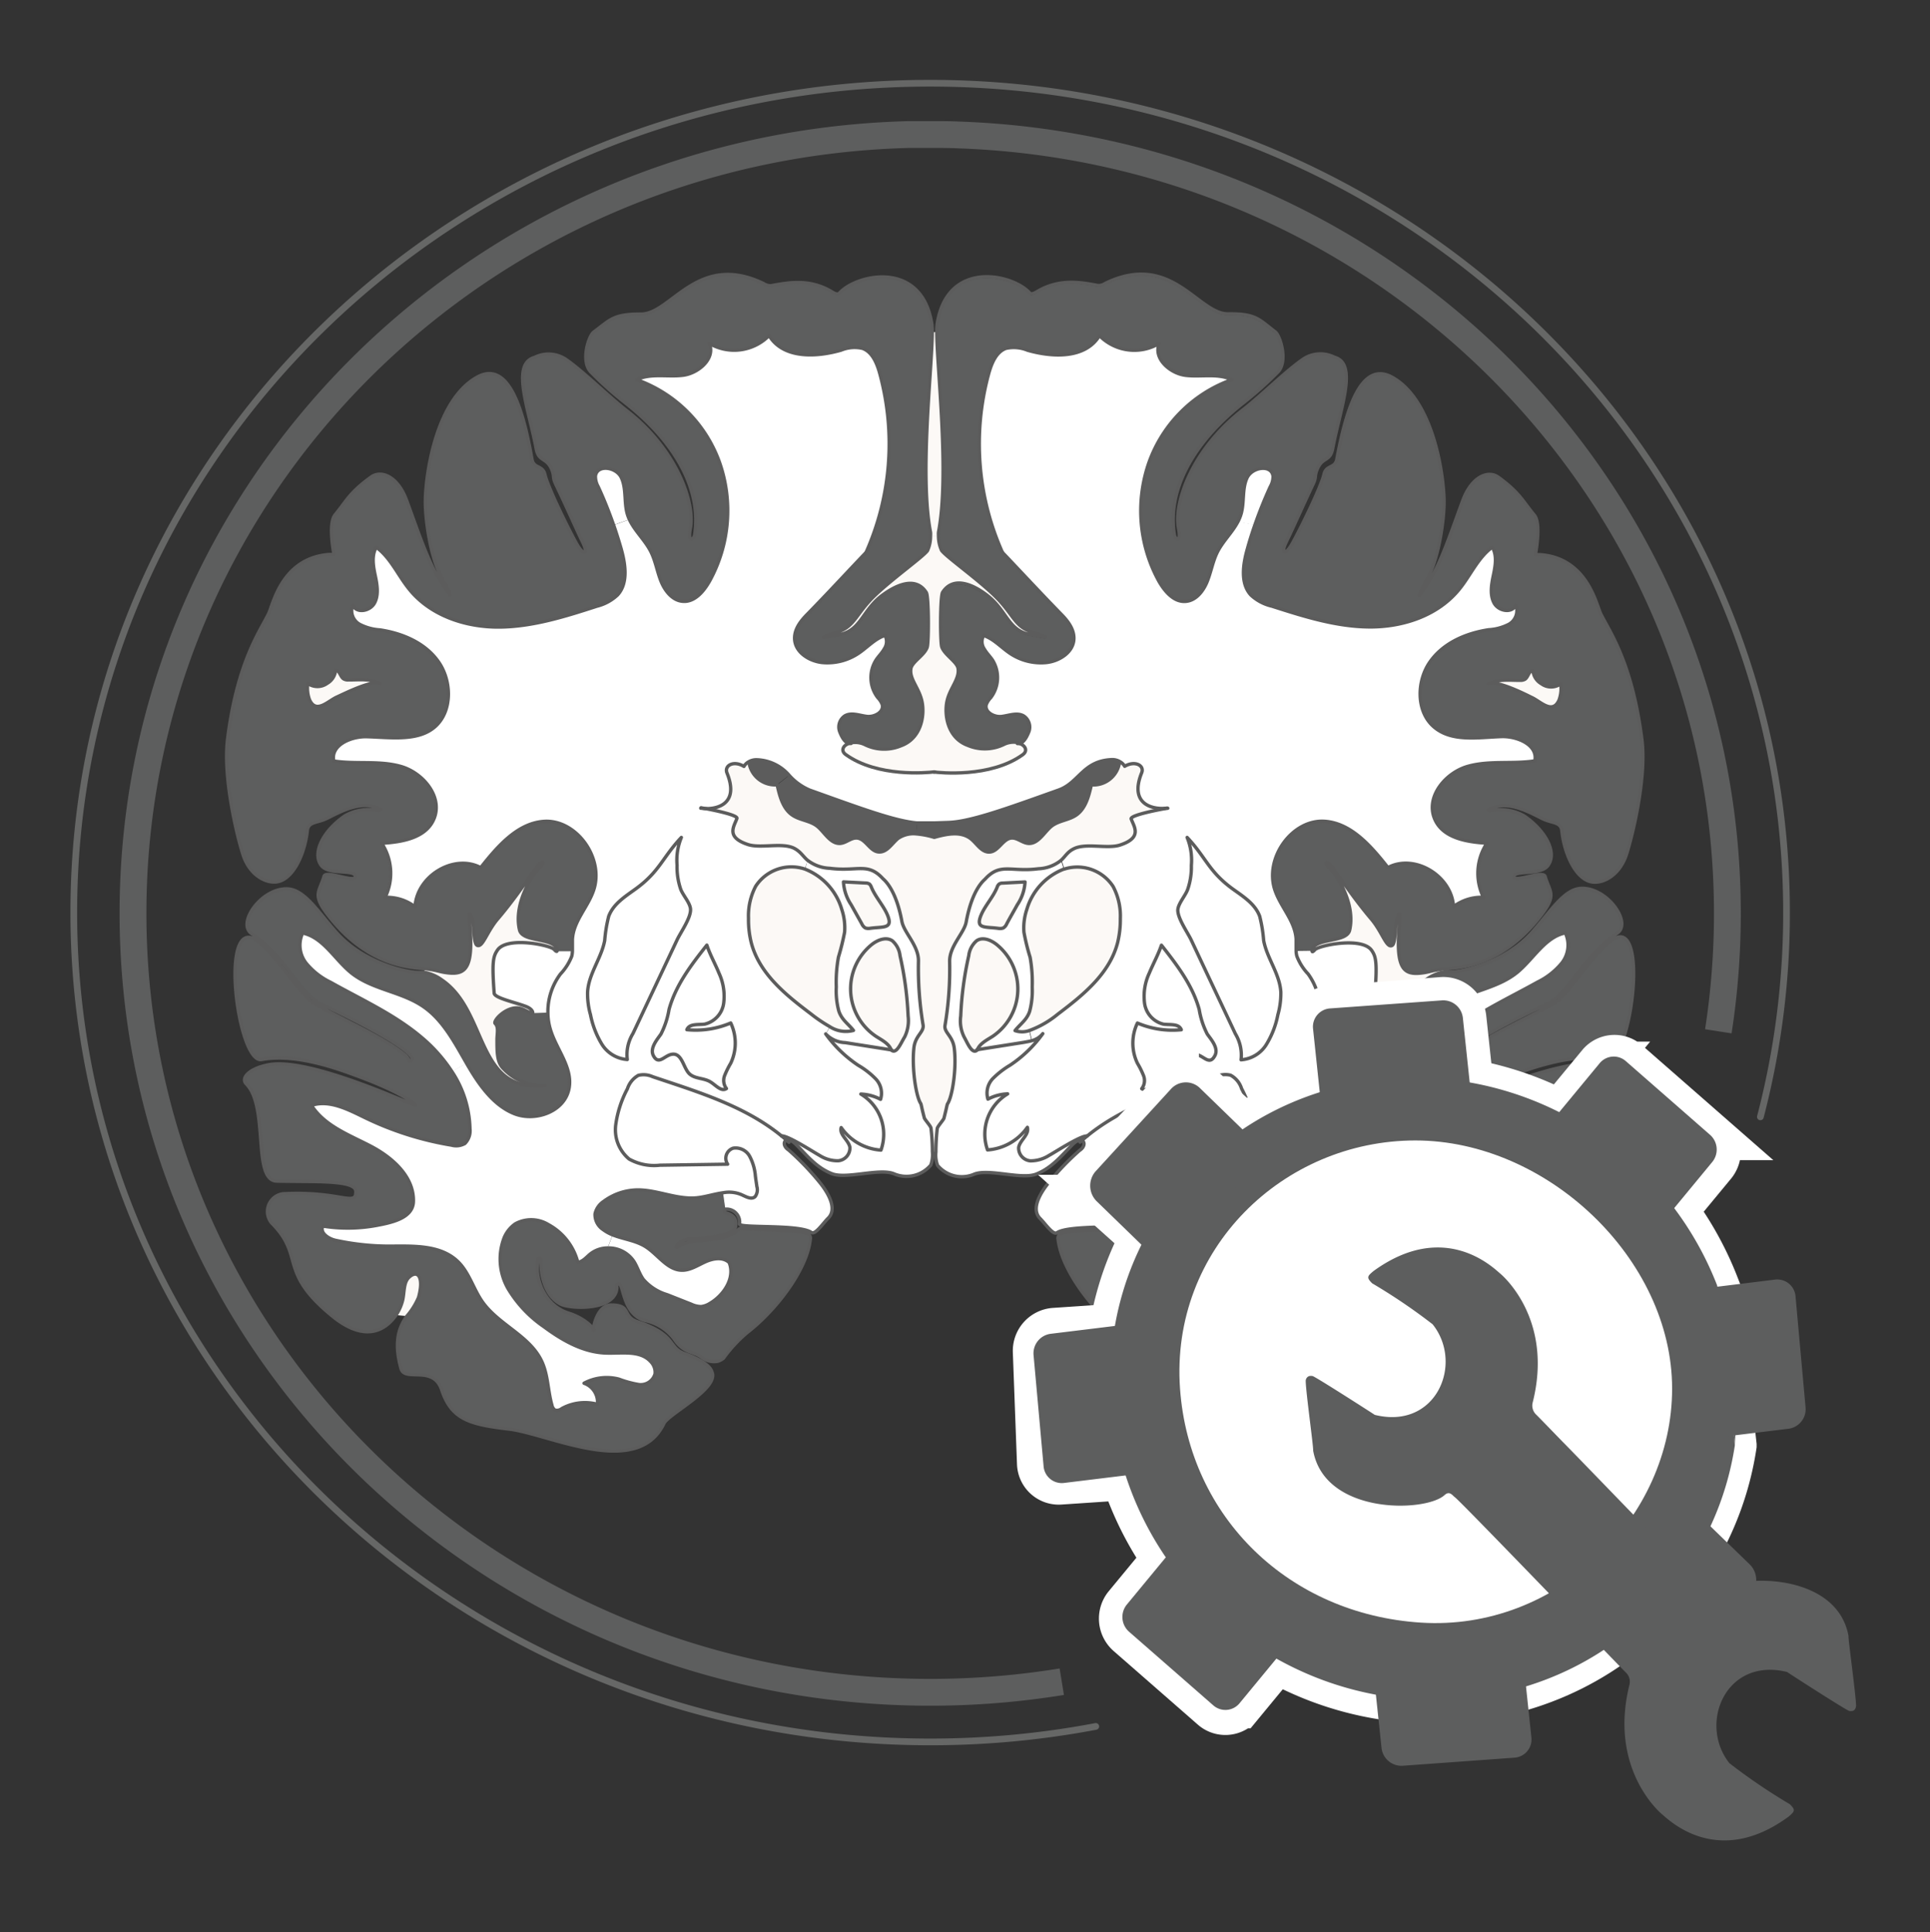 <svg xmlns="http://www.w3.org/2000/svg" id="Layer_1" data-name="Layer 1" viewBox="0 0 287.76 288.15"><rect x="0" y="0" width="287.76" height="288.15" fill="#333333" stroke="none"/><defs><style>.cls-1,.cls-8{fill:#5d5e5e;}.cls-2{fill:#fcf9f6;}.cls-3{fill:#fff;}.cls-4{fill:#5c5c5c;}.cls-5,.cls-6,.cls-7{fill:none;}.cls-5{stroke:#5c5c5c;stroke-width:0.5px;}.cls-5,.cls-6{stroke-linecap:round;stroke-linejoin:round;}.cls-6{stroke:#666766;}.cls-7{stroke:#5d5e5e;stroke-width:4px;}.cls-7,.cls-8{stroke-miterlimit:10;}.cls-8{stroke:#fff;stroke-width:7px;}</style></defs><title>BrainToolbox</title><path class="cls-1" d="M158.36,184c2.06-.65,7.71-.45,9.75-.77.27,0,.46.24.63.38,2.17,1.87,6.66,1,8.53,2.22,1.33.84.14-.95-1.48-.95-1.42,0-6.71-.44-6.84-1.9,0-.25-.42-1.51,1.44-2,.26-.07.32-.46.09-.56l.31-2.52c1.29.16,2.61.63,3.91.75,3,.3,6-1.25,9-1.17a8.67,8.67,0,0,1,4.89,1.71A3,3,0,0,1,190,181a2.68,2.68,0,0,1-1.21,2.35,5.88,5.88,0,0,1-1.1.65c-1.65.76-3.61.89-5.19,1.86-1.86,1.16-3.23,3.46-5.38,3.55-1.26,0-2.4-.71-3.55-1.24s-2.64-.79-3.57.1c-.93,2.28.8,4.86,2.86,6.07a3.08,3.08,0,0,0,1.31.49,3.79,3.79,0,0,0,1.5-.36l3.56-1.41a7.51,7.51,0,0,0,3.56-2.28c.6-.82.87-1.84,1.41-2.7a4.48,4.48,0,0,1,3.62-2,4.13,4.13,0,0,1,2.95.93c.55.47,1.07,1.11,1.79,1.18a8.94,8.94,0,0,1,4.39-5.62,5,5,0,0,1,4.91-.13,4.9,4.9,0,0,1,1.69,2.09,8.85,8.85,0,0,1-.64,7.66,18,18,0,0,1-5.32,5.63c-2.75,2-5.86,3.79-9.23,3.91-2.34.09-5.11-.49-6.7,1.31a2,2,0,0,0,1.76,3.38,14.57,14.57,0,0,0,3-.81,7.21,7.21,0,0,1,5.21.61,3,3,0,0,0-2.06,3.15,7.18,7.18,0,0,1,5.33.64c.32.19.7.39,1,.23a1.09,1.09,0,0,0,.47-.75c.59-2.06.56-4.3,1.4-6.26,1.74-4.05,6.54-5.61,9-9.2,1.28-1.85,1.91-4.17,3.46-5.78,2.67-2.76,6.93-2.43,10.67-2.46a37.91,37.91,0,0,0,7.73-.87c1.06-.23,2.4-1.12,1.89-2.12a23.53,23.53,0,0,1-8-.1c-2.31-.43-5.43-1.1-5.5-3.56-.11-3.74,3.16-6.58,6.36-8.26s6.84-3,8.84-6.08c-2.67-.89-5.47.61-8,1.84a47.14,47.14,0,0,1-12.88,4.08,2.56,2.56,0,0,1-2.05-.25,2.74,2.74,0,0,1-.74-2.2,15.32,15.32,0,0,1,2.16-7.62,22.58,22.58,0,0,1,5.19-6.1c4-3.39,8.87-5.56,13.44-8.11a10.77,10.77,0,0,0,3.63-2.85,4.3,4.3,0,0,0,.53-4.49c-3.05.62-4.77,4-7.24,5.94-3.18,2.54-7.57,2.77-10.88,5.12-2.85,2-4.55,5.31-6.32,8.38-.22.39-.45.78-.69,1.16-1.64,2.67-3.64,5.22-6.44,6.34-3.21,1.26-7.63-.35-8.18-3.91-.47-3,1.86-5.64,2.78-8.54a9.25,9.25,0,0,0,.41-2.77l2.32.23c0,.07,0,.11,0,.11.53,0,1.49-.89,2.52-.84,1.81.09,3.44,2,3.1,2.33-.57.54-.26,1.61-.28,2.44,0,1.81,0,3.33-.89,4.24a8,8,0,0,1-6.22,2.51c10.15,1.08,8.29-11,15.17-15.73a6.45,6.45,0,0,1,2.67-1.11,3.08,3.08,0,0,1,.4,0c1.78.18,8.5-1.28,12.57-5.8,2.72-3,4.78-6.51,7.36-6.65,3.92-.21,7.69,5.15,5.42,6.67-4.28,2.89-6.43,7.23-8.93,9.5a11.72,11.72,0,0,1-1.13.87c-8.33,3.87-14.79,7.67-13.78,8.55.33.28.44-.37.9-.77,3.23-2.79,11.8-6.46,13.91-7.92s7-9.46,9.37-9.67c4.13-.34,1.48,18.82-1.86,18.22-5.37-1-12,1.63-14.4,2.51-7.16,2.64-9.13,4.59-8.4,4.3,2.82-1.1,16.25-7.16,21.84-6,2.77.55,4.13,1.94,3.23,2.84-3.4,3.44-.82,14.39-4.54,14.48-5.51.14-11.71-.22-11.78,1.52-.1,2.42,2.21-.07,10.85.38a2.67,2.67,0,0,1,1.7,4.36c-5,5-.86,7.17-9,13.84-5.15,4.23-8.23,1.94-9.66-.27a7.16,7.16,0,0,1-.92-2c-.28-1.25-.11-2.73-1-3.48-1.3-1.16-2.21.09-1.38,3.06a10.62,10.62,0,0,0,1.76,2.79c1.06,1.53,1.95,3.62.85,7.78-.54,2.09-4.79-.58-6.05,3.17-1.47,4.36-4,5.17-10.06,5.87s-19.15,7.51-23.15-.84c-.68-1.43-8.21-5.19-7.15-7.64.06-.17.21-1.4,4.13-2.8,2.42-.85,1.14-2.8,6.95-4.71,2.38-.78.83-2.5,3.92-2.5,2.11,0,2.71,3.27,2.71,3.75,0,0,0,.07,0,.07s0,0,0-.07c.14-.31,1.2-1.7,3.87-2.55,2.94-.93,4.94-4.27,4.5-7.84,0-.26-.28-.55-.47-.11,0,.07.28,4.86-2.89,6.61-1.4.77-7.94,1.07-8.43-2.23,0-.36.12-.53-.11-.69-.94-.74-.47,4.47-4.18,5.42a7.15,7.15,0,0,0-4.49,3.06c-1.38,1.79-2.6,1.48-3.84,2.38a3,3,0,0,1-2.38.65,2.83,2.83,0,0,1-.85-.44,21.85,21.85,0,0,0-3.56-3.86c-4.27-3.29-8.89-9.29-9.41-13.9A.73.73,0,0,1,158.36,184Z"></path><path class="cls-2" d="M228.3,103.87c-1.11-.46-5.28-2.53-6.39-1.92,1.43-.78,3.14-.54,4.75-.55a1.31,1.31,0,0,0,.73-.17c.48-.34.59-1.34,1.18-1.24a2.5,2.5,0,0,0,1.26,1.93,2.43,2.43,0,0,0,2.87,0,5,5,0,0,1-.25,2.43C231.47,106.53,229.66,104.45,228.3,103.87Z"></path><path class="cls-2" d="M217.9,196.26a10.62,10.62,0,0,1-1.76-2.79c-.83-3,.08-4.22,1.38-3.06.85.75.68,2.23,1,3.48a7.16,7.16,0,0,0,.92,2Z"></path><path class="cls-3" d="M215.87,154.59a22.58,22.58,0,0,0-5.19,6.1l-2.34-.95c.24-.38.47-.77.69-1.16,1.77-3.07,3.47-6.37,6.32-8.38,3.31-2.35,7.7-2.58,10.88-5.12,2.47-2,4.19-5.32,7.24-5.94a4.3,4.3,0,0,1-.53,4.49,10.77,10.77,0,0,1-3.63,2.85C224.74,149,219.92,151.2,215.87,154.59Z"></path><path class="cls-2" d="M204.47,141.75c-1.41-2.1-7.89-.78-8.48-.12-.34.38-.43.32-.43.15a1.24,1.24,0,0,1,.14-.5c1.1-1.36,5.06-.82,5.47-2.57.89-3.82-1.78-8-2.77-9-1.51-1.6-.45-1.25.18-.45.48.62,3.06,4.55,5.78,7.75,1.66,1.94,2.27,4.36,3.1,4,.67-.26.37-3.29.9-4.42.34-.72.35-.08.27.7-.69,7,.45,8.12,3.17,7.82,1.28-.14,1.51-.38,3.38-.62h.1l.05.56a6.45,6.45,0,0,0-2.67,1.11c-6.88,4.69-5,16.81-15.17,15.73a8,8,0,0,0,6.22-2.51c.86-.91.87-2.43.89-4.24,0-.83-.29-1.9.28-2.44.34-.32-1.29-2.24-3.1-2.33-1-.05-2,.83-2.52.84,0,0,0,0,0-.11s.15-.61,1-.94c1.62-.64,4.69-1.29,4.75-2C205.29,143.51,205.1,142.68,204.47,141.75Z"></path><path class="cls-1" d="M195.7,141.28a1.24,1.24,0,0,0-.14.5l-2.23,0c0-.58,0-1.16,0-1.74-.14-2.68-2.26-4.74-3.14-7.26-1.68-4.83,2.59-10.72,7.48-10.32,3.91.31,6.85,3.72,9.35,6.89,4-2.1,9.48,1.19,9.78,5.83a6.94,6.94,0,0,1,4.46-1.39,8.14,8.14,0,0,1,.52-8.07c-3-.18-6.72-.82-7.86-3.78-1.25-3.25,1.76-6.75,5-7.68s6.66-.3,10-.82c.5-2.37-2.6-3.68-4.92-3.62-3.55.11-7.58.89-10.26-1.56-2.53-2.32-2.43-6.78-.43-9.61s5.4-4.25,8.72-4.76a7.43,7.43,0,0,0,3.06-.84,2.34,2.34,0,0,0,1-2.85c-.56,1.3-2.6.91-3.26-.32s-.37-2.77-.08-4.16.55-2.93-.17-4.14c-2.12,1.54-3.23,4.17-4.9,6.24-3.21,4-8.43,5.68-13.41,5.65s-9.8-1.57-14.57-3.1a6.81,6.81,0,0,1-3.11-1.65c-1.61-1.74-1.19-4.59-.52-6.92.33-1.19.7-2.36,1.11-3.53.67-1.93,1.44-3.84,2.29-5.7a3.12,3.12,0,0,0,.42-1.56c-.2-1.82-3.13-1.41-3.88.24s-.37,3.64-.89,5.39a5.91,5.91,0,0,1-.48,1.16c-.83,1.59-2.24,2.89-3.06,4.53-.69,1.38-.93,3-1.52,4.4s-1.7,2.82-3.19,2.93c-1.74.13-3.12-1.46-4-3a21.81,21.81,0,0,1-1.46-17.77,20.41,20.41,0,0,1,12.33-12.29c-2.12-1-4.6-.36-6.91-.65s-4.85-2.53-3.9-4.76a7.28,7.28,0,0,1-8.92-1.16c-2.1,3.46-7,3.26-10.73,2.18A5.4,5.4,0,0,0,150,52c-1.47.53-2.16,2.25-2.59,3.82a39.75,39.75,0,0,0,2.06,26.61c3,3.15,5.63,6,8.66,9.11,1,1,2,2.22,2,3.68,0,2.06-2.15,3.42-4.1,3.63a8.25,8.25,0,0,1-5.37-1.33c-1.36-.9-2.5-2.22-4-2.7a1.92,1.92,0,0,0,.1,2c.34.6.83,1.07,1.22,1.64a4.94,4.94,0,0,1-.26,5.64,3,3,0,0,0-.65,1c-.32,1.13,1.16,1.92,2.27,1.79s2.32-.65,3.3-.08a2,2,0,0,1,.8,2.29c-.29.77-.83,1.85-1.58,1.83l-.16,0a3.3,3.3,0,0,0-1.95.23,6.49,6.49,0,0,1-5.44.21c-3.06-1.1-3.57-4.44-3.16-6.53s2-3.44,1.66-5c-.17-1-2.07-2-2.43-3.19-.24-.76-.24-7.54.13-8.12,1.66-2.58,4.74-1,6.76.54,2.89,2.29,3.06,5.29,6.47,5.78.72.1,4.45,1-.1-.48-2.39-.78-2.69-2.69-5.28-5.24s-7.27-5.86-8-6.84a5.2,5.2,0,0,1-.46-2.19,3.09,3.09,0,0,1,0-.55c1.67-8.64-.26-24.72-.26-29.86a8.94,8.94,0,0,1,.06-1.18c1.52-9.7,11.31-7.41,13.78-4.63.29.32.83,0,1.2-.24,3.27-1.92,6.34-1.35,9-.86a1.9,1.9,0,0,0,1.11-.33c9.92-4.79,13.77,4.63,18.32,4.56,4.14-.06,4.55.87,7,2.68.76.57,1.94,4.41.38,6a54.82,54.82,0,0,1-5.14,4.59C178.5,65.4,173.86,72.48,175,79.72c.11.72,1.09,1.34.62-1-.7-3.62,1.89-11.67,9.64-17.63,2.56-2,6.47-5.87,9.06-7.61a4.65,4.65,0,0,1,4.54-.21c3.56,1,.89,7.59-.24,13.59-.38,2-1.49,1.27-2.26,3-.54,1.22-.11,1.16-.67,2.34-1.86,3.89-3,6.56-4,8.62-.87,1.78-.18,2.08.83.35s4.3-8.34,4.79-10.43c.33-1.44,1.66-.85,1.92-2.26,1.29-6.75,3.43-14.91,8.27-12.21,6,3.34,7.63,14.06,7.72,18.33,0,2.92-.83,8.48-2.21,11.09-3,5.55-.8,2.22.21.58,1.74-2.81,3.4-7.93,4.82-11.71,1.32-3.5,3.76-4.48,5.26-3.4,3.22,2.33,3.7,3.61,5.38,5.66,1.08,1.32.15,5.91.15,5.91a5.66,5.66,0,0,1,.89,0c6.86.61,8.19,7.4,8.85,8.79,1.29,2.68,4.65,7.14,6.13,18.64.69,5.36-1.14,13.6-2.28,17.24-.94,3-3.26,4.3-5,4.14-2.48-.24-4.28-4.14-4.64-7.65-.14-1.32-1.42-1.15-2.72-1.73s-4.43-2.54-7.06-1.88c-.43.1-1.76.48-.87.62a7.2,7.2,0,0,1,5,.76c3.09,2.09,5,5.44,3.58,7.4-1.12,1.53-5,.53-5.09,1.65s4.38-1,4.67,0c.67,2.32,1.76,2.66-.51,5.65-6.08,8-12.76,7.93-14.53,8.13h-.1c-1.87.24-2.1.48-3.38.62-2.72.3-3.86-.86-3.17-7.82.08-.78.07-1.42-.27-.7-.53,1.13-.23,4.16-.9,4.42-.83.33-1.44-2.09-3.1-4-2.72-3.2-5.3-7.13-5.78-7.75-.63-.8-1.69-1.15-.18.45,1,1,3.66,5.21,2.77,9C200.76,140.46,196.8,139.92,195.7,141.28Zm36.75-37a5,5,0,0,0,.25-2.43,2.43,2.43,0,0,1-2.87,0,2.5,2.5,0,0,1-1.26-1.93c-.59-.1-.7.9-1.18,1.24a1.31,1.31,0,0,1-.73.17c-1.61,0-3.32-.23-4.75.55,1.11-.61,5.28,1.46,6.39,1.92C229.66,104.45,231.47,106.53,232.45,104.3Z"></path><path class="cls-3" d="M195.56,141.78c0,.17.09.23.43-.15.59-.66,7.07-2,8.48.12.63.93.82,1.76.48,6.39-.06.72-3.13,1.37-4.75,2-.82.33-1,.74-1,.94l-2.32-.23a9.45,9.45,0,0,0-1.8-5.61,7.91,7.91,0,0,1-1.67-2.65,3.34,3.34,0,0,1-.11-.78Z"></path><path class="cls-2" d="M190.05,198.34s0,.07,0,.07S190,198.38,190.05,198.34Z"></path><path class="cls-3" d="M189.82,71.05a3.12,3.12,0,0,1-.42,1.56c-.85,1.86-1.62,3.77-2.29,5.7l-2.54-.47a5.91,5.91,0,0,0,.48-1.16c.52-1.75.13-3.74.89-5.39S189.62,69.23,189.82,71.05Z"></path><path class="cls-3" d="M182.45,185.89c1.58-1,3.54-1.1,5.19-1.86l.13,2.09a4.48,4.48,0,0,0-3.62,2c-.54.86-.81,1.88-1.41,2.7a7.51,7.51,0,0,1-3.56,2.28l-3.56,1.41a3.79,3.79,0,0,1-1.5.36,3.08,3.08,0,0,1-1.31-.49c-2.06-1.21-3.79-3.79-2.86-6.07.93-.89,2.41-.63,3.57-.1s2.29,1.28,3.55,1.24C179.22,189.35,180.59,187.05,182.45,185.89Z"></path><path class="cls-3" d="M177,124.88c2.83,3,3.22,5.09,6.82,7.7,1.56,1.12,3.32,2.22,4,4.06a21.58,21.58,0,0,1,.59,3.61c.5,2.67,2.38,4.94,2.56,7.66a11.66,11.66,0,0,1-.44,3.41,13.27,13.27,0,0,1-1.7,4.41,4.82,4.82,0,0,1-3.79,2.31,6.13,6.13,0,0,0-.85-3.88q-2.19-4.66-4.39-9.32l-2.19-4.66c-.54-1.14-2-3.18-2-4.46.05-1,1.16-2.16,1.49-3.14a10.2,10.2,0,0,0,.53-3.52A9,9,0,0,0,177,124.88Z"></path><path class="cls-3" d="M170.28,162.31a2,2,0,0,0,.27-1.95,12.57,12.57,0,0,0-.91-1.84,6.93,6.93,0,0,1,0-6,13.35,13.35,0,0,0,6.54,1c-.37-.95-1.68-.7-2.65-.83a3.72,3.72,0,0,1-2.83-3.13,8.15,8.15,0,0,1,.7-4.47c.58-1.4,1.32-2.73,1.82-4.18,2.3,2.92,4.66,6,5.63,9.59a12.4,12.4,0,0,0,1.2,3.66c.52.8,1.75,2.14,1.13,3.22-.88,1.53-1.81-.3-3-.26s-1.4,2-2.34,2.9-2.16.62-3.13,1.22C171.89,161.78,171.06,162.84,170.28,162.31Z"></path><path class="cls-3" d="M168.07,178.15a4.76,4.76,0,0,1,2.72-.27l-.31,2.52-.12,0a1.93,1.93,0,0,0-2,2.22c0,.66-8.94,0-10.72,1.25-.57.4-1.74-1.35-2.48-2.09-1.81-1.76.93-5,1.45-5.63a39.88,39.88,0,0,1,4.41-4.56c.83-.54.8-1.34.29-1.48.26-.25.53-.47.8-.69,4.94-4,11.08-6.1,17.07-8.09l2.11-.71a3.2,3.2,0,0,1,2.12-.2,3.42,3.42,0,0,1,1.64,2,15.83,15.83,0,0,1,1.75,5.41,5.66,5.66,0,0,1-2,5.07,7.5,7.5,0,0,1-4.58.91l-10.1-.14a1.58,1.58,0,0,0-.84-2.39,2.37,2.37,0,0,0-2.47,1.25,7.81,7.81,0,0,0-.83,2.92c-.07.53-.14,1-.22,1.56a1.71,1.71,0,0,0,.26,1.48C166.55,179,167.39,178.45,168.07,178.15Z"></path><path class="cls-2" d="M158.65,129.56a6.38,6.38,0,0,1,7.31,2.58,9.38,9.38,0,0,1,1.08,4.77,14.58,14.58,0,0,1-.39,3.55c-1.18,4.68-5.17,7.88-8.9,10.7a14.42,14.42,0,0,1-4.31,2.53,3.21,3.21,0,0,1-2.1,0c.78-1,1.77-1.59,2.19-2.91a12,12,0,0,0,.37-3.58,21.27,21.27,0,0,0-.31-4.44,32.22,32.22,0,0,1-.92-3.73,8.49,8.49,0,0,1,.43-3.42,9.21,9.21,0,0,1,5.5-6Z"></path><path class="cls-2" d="M148.61,140.86a8.53,8.53,0,0,1-.57,13.66c-.89.58-2,1-2.34,2.07-.77.71-1.45-1.07-2-2a5.4,5.4,0,0,1-.51-3.12,50.12,50.12,0,0,1,1.2-9,3.46,3.46,0,0,1,1.17-2.23C146.5,139.67,147.73,140.16,148.61,140.86Z"></path><path class="cls-2" d="M148.85,138.44c-2-.27-3.44.11-2.58-2,.6-1.44,1.79-2.67,2.4-4.17a1,1,0,0,1,.29-.47.92.92,0,0,1,.57-.15l3.3-.17a6.72,6.72,0,0,1-1.15,3.4c-.52,1-1.05,1.9-1.58,2.85a1.29,1.29,0,0,1-.53.62A1.45,1.45,0,0,1,148.85,138.44Z"></path><path class="cls-3" d="M148.61,140.86c-.88-.7-2.11-1.19-3-.57a3.46,3.46,0,0,0-1.17,2.23,50.12,50.12,0,0,0-1.2,9,5.4,5.4,0,0,0,.51,3.12c.54.91,1.22,2.69,2,2,.38-1,1.45-1.49,2.34-2.07a8.53,8.53,0,0,0,.57-13.66Zm-2.34-4.38c-.86,2.07.58,1.69,2.58,2a1.45,1.45,0,0,0,.72-.05,1.29,1.29,0,0,0,.53-.62c.53-1,1.06-1.9,1.58-2.85a6.72,6.72,0,0,0,1.15-3.4l-3.3.17a.92.92,0,0,0-.57.15,1,1,0,0,0-.29.47C148.06,133.81,146.87,135,146.27,136.48Zm-5.35,16.46a50.55,50.55,0,0,0,.69-9.53c-.05-2.29,2.17-4.24,2.47-5.91.9-4.94,2.67-6.22,2.83-6.4,2.27-2.48,3.81-1,7.93-1.53a5.72,5.72,0,0,0,3.36-1.24l.4,1.25a9.21,9.21,0,0,0-5.5,6,8.49,8.49,0,0,0-.43,3.42,32.22,32.22,0,0,0,.92,3.73,21.27,21.27,0,0,1,.31,4.44,12,12,0,0,1-.37,3.58c-.42,1.32-1.41,1.9-2.19,2.91a3.21,3.21,0,0,0,2.1,0l.36,1.57a3.09,3.09,0,0,0,1.72-1.07,18.91,18.91,0,0,1-4.87,4.7,12.87,12.87,0,0,0-2.58,2,3.13,3.13,0,0,0-.73,3.07,6.76,6.76,0,0,1,2.94-.79,7,7,0,0,0-3,8.36,7.92,7.92,0,0,0,5.94-3.37c.3,1.08-1.1,1.86-1.3,3a1.91,1.91,0,0,0,1.74,2,5.14,5.14,0,0,0,2.79-.81c.88-.47,4.69-3,5.67-2.9-.27.22-.54.44-.8.69-.31-.09-.78,0-1.35.62-1.61,1.6-3,3.45-5.37,4.38-2.15.86-7-.84-9.22,0a4.72,4.72,0,0,1-5.53-1.28,4.42,4.42,0,0,1-.25-2,31.94,31.94,0,0,1,.2-3.48c.05-.28,1-1.3,1-1.55.45-1.75.44-2,.54-2.16.69-1.08,1.34-5.24,1-8.28C142.07,154.48,140.76,154,140.92,152.94Z"></path><path class="cls-2" d="M139.65,49.51c0,5.14,1.93,21.22.26,29.86a3.09,3.09,0,0,0,0,.55l-1.14,0a3,3,0,0,0,0-.53c-1.67-8.62.26-24.67.26-29.84Z"></path><path class="cls-2" d="M110.92,114.28a1.8,1.8,0,0,1,.69-.68l.07.13a3.93,3.93,0,0,0,4.19,3.3c.37,1.68.85,3.52,2.21,4.48,1.1.79,2.57.83,3.67,1.63s2,2.73,3.52,2.63c.89-.06,1.63-.88,2.52-.8,1.27.11,1.9,1.94,3.17,2.07s2-1.23,2.92-2a4.06,4.06,0,0,1,2.73-.69,12.9,12.9,0,0,1,2.62.5h.14c1.78-.49,3.84-.93,5.34.2,1,.73,1.73,2.1,2.92,2s1.9-2,3.17-2.08c.88-.07,1.64.74,2.53.8,1.48.11,2.31-1.73,3.52-2.62s2.55-.85,3.65-1.63c1.37-1,1.84-2.8,2.22-4.48a3.94,3.94,0,0,0,4.19-3.3l.07-.13a1.8,1.8,0,0,1,.7.68c1.55-.91,3-.11,2.52,1-2,5,2.15,5.5,3.82,5.23-.69.11-5.54,1-5.34,1.59.42,1.18,1.72,2.78-1.65,3.89-1.87.62-5.09-.34-6.89.55-1,.49-1.27,1.16-1.94,1.75a5.72,5.72,0,0,1-3.36,1.24c-4.12.53-5.66-.95-7.93,1.53-.16.18-1.93,1.46-2.83,6.4-.3,1.67-2.52,3.62-2.47,5.91a50.55,50.55,0,0,1-.69,9.53c-.16,1.07,1.15,1.54,1.38,3.4.37,3-.28,7.2-1,8.28-.1.18-.09.41-.54,2.16-.07.25-1,1.27-1,1.55a31.94,31.94,0,0,0-.2,3.48H139a29.18,29.18,0,0,0-.21-3.49c0-.29-.95-1.31-1-1.56-.46-1.75-.44-2-.55-2.16-.69-1.08-1.33-5.24-1-8.28.22-1.86,1.53-2.33,1.37-3.4a51.34,51.34,0,0,1-.69-9.53c.05-2.29-2.16-4.24-2.47-5.91-.91-4.93-2.68-6.22-2.84-6.39-2.27-2.48-3.79-1-7.92-1.54a5.75,5.75,0,0,1-3.36-1.24c-.66-.59-1-1.25-1.94-1.74-1.8-.9-5,.06-6.89-.56-3.37-1.11-2.06-2.71-1.65-3.89.21-.58-4.63-1.47-5.34-1.59,1.67.28,5.87-.19,3.83-5.23C107.93,114.17,109.36,113.37,110.92,114.28Z"></path><path class="cls-4" d="M144.71,125.08c-1.5-1.13-3.56-.69-5.34-.2h-.14a12.9,12.9,0,0,0-2.62-.5l.09-1.67.56,0c1.25,0,2.06,0,2.06,0l2-.07c3.32-.09,8.75-2.07,16.53-4.85,3-1.09,3.59-4.3,7.79-4.52a2.19,2.19,0,0,1,1.33.31l-.07.13a3.94,3.94,0,0,1-4.19,3.3c-.38,1.68-.85,3.51-2.22,4.48-1.1.78-2.57.83-3.65,1.63s-2,2.73-3.52,2.62c-.89-.06-1.65-.87-2.53-.8-1.27.12-1.91,1.94-3.17,2.08S145.68,125.81,144.71,125.08Z"></path><path class="cls-4" d="M120.72,117.81c7.36,2.63,12.64,4.61,16,4.9l-.09,1.67a4.06,4.06,0,0,0-2.73.69c-1,.74-1.73,2.11-2.92,2s-1.9-2-3.17-2.07c-.89-.08-1.63.74-2.52.8-1.49.1-2.31-1.73-3.52-2.63s-2.57-.84-3.67-1.63c-1.36-1-1.84-2.8-2.21-4.48l1.78-1.44A8.56,8.56,0,0,0,120.72,117.81Z"></path><path class="cls-2" d="M135.4,151.49a5.54,5.54,0,0,1-.51,3.11c-.56.91-1.23,2.69-2,2-.38-1-1.45-1.49-2.33-2.07a8.51,8.51,0,0,1-.58-13.66c.88-.69,2.12-1.18,3.05-.57a3.45,3.45,0,0,1,1.16,2.23A50.12,50.12,0,0,1,135.4,151.49Z"></path><path class="cls-2" d="M129.74,138.43a1.46,1.46,0,0,1-.72-.05,1.36,1.36,0,0,1-.52-.61l-1.6-2.86a6.8,6.8,0,0,1-1.14-3.4l3.31.17a1,1,0,0,1,.56.15,1.2,1.2,0,0,1,.29.47c.62,1.5,1.81,2.73,2.41,4.17C133.18,138.54,131.74,138.16,129.74,138.43Z"></path><path class="cls-2" d="M125.06,150.75c.43,1.33,1.4,1.9,2.19,2.91a4.39,4.39,0,0,1-3.56-.58,21.87,21.87,0,0,1-2.84-1.93c-3.74-2.82-7.73-6-8.9-10.69a14.19,14.19,0,0,1-.39-3.56,9.48,9.48,0,0,1,1.07-4.77,6.36,6.36,0,0,1,7.31-2.57h0a9.23,9.23,0,0,1,5.52,6,8.65,8.65,0,0,1,.43,3.42,36.72,36.72,0,0,1-.92,3.72,20.66,20.66,0,0,0-.32,4.45A11.61,11.61,0,0,0,125.06,150.75Z"></path><path class="cls-2" d="M131.33,88.89c-2.89,2.28-3.06,5.28-6.47,5.77-.71.1-4.44,1,.1-.48,2.4-.78,2.69-2.69,5.29-5.24s7.27-5.86,8-6.83a5.2,5.2,0,0,0,.46-2.22l1.14,0a5.2,5.2,0,0,0,.46,2.19c.75,1,5.34,4.22,8,6.84s2.89,4.46,5.28,5.24c4.55,1.46.82.58.1.48-3.41-.49-3.58-3.49-6.47-5.78-2-1.59-5.1-3.12-6.76-.54-.37.58-.37,7.36-.13,8.12.36,1.15,2.26,2.24,2.43,3.19.29,1.59-1.26,3-1.66,5s.1,5.43,3.16,6.53a6.49,6.49,0,0,0,5.44-.21,3.3,3.3,0,0,1,1.95-.23l.16,0c1,.28,1.47,1.13.64,1.73-4.86,3.51-12.51,2.67-13.22,2.58h0c-1,.12-8.41.83-13.15-2.59-.82-.59-.38-1.44.65-1.73l.14,0a3.29,3.29,0,0,1,2,.24,6.49,6.49,0,0,0,5.44.2c3-1.09,3.56-4.44,3.15-6.53s-1.95-3.44-1.66-5c.18-1,2.07-2,2.43-3.19.24-.77.24-7.55-.14-8.13C136.43,85.76,133.36,87.3,131.33,88.89Z"></path><path class="cls-3" d="M126.83,147.84a8.52,8.52,0,0,0,3.73,6.67c.88.58,1.95,1.06,2.33,2.07.77.71,1.44-1.07,2-2a5.54,5.54,0,0,0,.51-3.11,50.12,50.12,0,0,0-1.21-9,3.45,3.45,0,0,0-1.16-2.23c-.93-.61-2.17-.12-3.05.57A8.59,8.59,0,0,0,126.83,147.84Zm2.24-16.16-3.31-.17a6.8,6.8,0,0,0,1.14,3.4l1.6,2.86a1.36,1.36,0,0,0,.52.61,1.46,1.46,0,0,0,.72.05c2-.27,3.44.11,2.59-2-.6-1.44-1.79-2.67-2.41-4.17a1.2,1.2,0,0,0-.29-.47A1,1,0,0,0,129.07,131.68Zm-8.68-3.36a5.75,5.75,0,0,0,3.36,1.24c4.13.54,5.65-.94,7.92,1.54.16.17,1.93,1.46,2.84,6.39.31,1.67,2.52,3.62,2.47,5.91a51.34,51.34,0,0,0,.69,9.53c.16,1.07-1.15,1.54-1.37,3.4-.37,3,.27,7.2,1,8.28.11.18.09.41.55,2.16.06.25,1,1.27,1,1.56a29.18,29.18,0,0,1,.21,3.49,4.57,4.57,0,0,1-.24,2,4.74,4.74,0,0,1-5.54,1.28c-2.25-.82-7.08.88-9.22,0-2.32-.93-3.76-2.78-5.37-4.38-.57-.56-1-.71-1.35-.62-.27-.25-.53-.47-.8-.68h0c1-.06,4.79,2.43,5.66,2.9a5,5,0,0,0,2.79.81,1.92,1.92,0,0,0,1.75-2c-.2-1.1-1.61-1.88-1.3-2.95a7.87,7.87,0,0,0,5.93,3.36,7,7,0,0,0-3-8.36,6.86,6.86,0,0,1,2.94.79,3.09,3.09,0,0,0-.74-3.07,12.07,12.07,0,0,0-2.58-2,18.83,18.83,0,0,1-4.86-4.69l.62-1.11a4.39,4.39,0,0,0,3.56.58c-.79-1-1.76-1.58-2.19-2.91a11.61,11.61,0,0,1-.37-3.57,20.66,20.66,0,0,1,.32-4.45,36.72,36.72,0,0,0,.92-3.72,8.65,8.65,0,0,0-.43-3.42,9.23,9.23,0,0,0-5.52-6Z"></path><path class="cls-4" d="M112.94,113.29a6.64,6.64,0,0,1,4.71,2.3L115.87,117a3.93,3.93,0,0,1-4.19-3.3l-.07-.13A2.28,2.28,0,0,1,112.94,113.29Z"></path><path class="cls-1" d="M37.18,139.78c2.36.21,7.38,8.3,9.36,9.67s10.68,5.13,13.91,7.93c.47.4.57,1.05.9.77,1-.89-5.44-4.69-13.78-8.56a13.09,13.09,0,0,1-1.13-.87c-2.5-2.27-4.64-6.61-8.92-9.49-2.27-1.53,1.5-6.89,5.4-6.67,2.58.14,4.65,3.62,7.37,6.64,4.08,4.52,10.79,6,12.57,5.8a3.29,3.29,0,0,1,.41,0,6.39,6.39,0,0,1,2.66,1.12c6.87,4.67,5,16.76,15.11,15.73a8,8,0,0,1-6.15-2.52c-.87-.91-.87-2.43-.9-4.24,0-.83.29-1.9-.27-2.43-.35-.33,1.29-2.24,3.1-2.33,1-.05,2,.82,2.5.83,0,0,0,0,0-.11l2.33-.09a8.75,8.75,0,0,0,.41,2.63c.9,2.9,3.25,5.53,2.77,8.54-.55,3.56-5,5.17-8.18,3.91s-5.35-4.42-7.12-7.5-3.48-6.37-6.32-8.38c-3.31-2.35-7.71-2.58-10.88-5.12-2.47-2-4.19-5.31-7.25-5.94a4.32,4.32,0,0,0,.53,4.49,10.66,10.66,0,0,0,3.64,2.85c4.56,2.56,9.39,4.72,13.44,8.11a23.13,23.13,0,0,1,4.67,5.23,16,16,0,0,1,2.67,8.5,2.69,2.69,0,0,1-.75,2.2,2.61,2.61,0,0,1-2,.25,47.17,47.17,0,0,1-12.88-4.09c-2.54-1.23-5.34-2.73-8-1.84,2,3.1,5.65,4.41,8.84,6.08s6.47,4.52,6.36,8.26c-.07,2.46-3.19,3.13-5.5,3.56a23.54,23.54,0,0,1-8,.1c-.51,1,.83,1.89,1.89,2.12a38,38,0,0,0,7.73.87c3.75,0,8-.3,10.67,2.46,1.55,1.61,2.18,3.94,3.46,5.79,2.5,3.58,7.29,5.15,9,9.19.84,2,.81,4.2,1.4,6.27a1.12,1.12,0,0,0,.47.74,1.16,1.16,0,0,0,1-.23,7.16,7.16,0,0,1,5.32-.64,3,3,0,0,0-2-3.14,7.18,7.18,0,0,1,5.2-.61,15.86,15.86,0,0,0,3,.81,2.23,2.23,0,0,0,2.39-1.6,2.27,2.27,0,0,0-.61-1.78c-1.6-1.81-4.36-1.23-6.72-1.32-3.36-.11-6.47-1.87-9.22-3.91a18.25,18.25,0,0,1-5.33-5.63,8.85,8.85,0,0,1-.62-7.66,4.72,4.72,0,0,1,1.68-2.08,4.92,4.92,0,0,1,4.92.13,8.93,8.93,0,0,1,4.38,5.62c.72-.08,1.24-.72,1.8-1.19a4.18,4.18,0,0,1,2.72-.95,4.53,4.53,0,0,1,3.84,2c.54.85.82,1.87,1.41,2.69a7.51,7.51,0,0,0,3.56,2.28l3.57,1.41a3.55,3.55,0,0,0,1.49.36,3.15,3.15,0,0,0,1.31-.48c2.07-1.21,3.79-3.8,2.87-6.08-.94-.89-2.42-.63-3.58-.1s-2.29,1.29-3.55,1.24c-2.15-.09-3.53-2.39-5.38-3.54-1.46-.9-3.23-1.09-4.81-1.71a6,6,0,0,1-1.48-.81,2.67,2.67,0,0,1-1.2-2.35A3,3,0,0,1,90,179.16a8.62,8.62,0,0,1,4.89-1.71c3-.08,6,1.47,9,1.17,1.3-.13,2.63-.58,3.91-.75l.31,2.52a.31.31,0,0,0,.09.56c1.85.49,1.47,1.75,1.44,2-.12,1.47-5.41,1.9-6.83,1.9-1.63,0-2.83,1.79-1.48,1,1.87-1.17,6.35-.35,8.52-2.21.17-.15.36-.43.63-.38,2,.31,7.69.11,9.75.77a.71.71,0,0,1,.55.85c-.51,4.61-5.14,10.61-9.4,13.9a21.22,21.22,0,0,0-3.57,3.86,2.62,2.62,0,0,1-.85.44,3,3,0,0,1-2.38-.65c-1.23-.89-2.47-.58-3.83-2.38a7.19,7.19,0,0,0-4.5-3.06c-3.7-.95-3.23-6.16-4.18-5.42-.22.17,0,.33-.11.69-.48,3.3-7,3-8.43,2.23-3.17-1.75-2.87-6.54-2.89-6.6-.18-.45-.44-.16-.47.1-.44,3.57,1.57,6.91,4.5,7.84,2.66.85,3.74,2.24,3.88,2.55,0,0,0,.07,0,.07s0,0,0-.07c0-.48.6-3.75,2.69-3.75,3.1,0,1.56,1.72,3.93,2.5,5.82,1.91,4.53,3.86,6.94,4.72,3.93,1.39,4.08,2.63,4.15,2.79,1,2.45-6.48,6.21-7.16,7.64-4,8.35-17.22,1.52-23.15.84s-8.59-1.51-10-5.86c-1.27-3.76-5.51-1.09-6.07-3.18-1.1-4.16-.2-6.25.86-7.77a10.5,10.5,0,0,0,1.76-2.8c.83-3-.07-4.22-1.37-3.06-.85.76-.68,2.24-1,3.48a7,7,0,0,1-1,2.23c-1.48,2.16-4.54,4.19-9.53.08-8.13-6.67-4-8.82-9-13.84a2.67,2.67,0,0,1,1.7-4.36c8.64-.45,11,2,10.85-.38-.07-1.74-6.27-1.37-11.78-1.51-3.71-.09-1.13-11-4.54-14.48-.9-.91.47-2.3,3.23-2.85,5.58-1.12,19,4.94,21.84,6,.72.29-1.24-1.66-8.4-4.3-2.37-.88-9-3.48-14.4-2.5C35.7,158.61,33,139.44,37.18,139.78Z"></path><path class="cls-3" d="M107.8,177.87a4.75,4.75,0,0,1,2.72.27c.69.3,1.52.82,2.07.3a1.71,1.71,0,0,0,.26-1.49c-.07-.52-.15-1-.22-1.55a7.58,7.58,0,0,0-.83-2.92,2.38,2.38,0,0,0-2.48-1.26,1.58,1.58,0,0,0-.83,2.39l-10.1.15a7.63,7.63,0,0,1-4.59-.92,5.68,5.68,0,0,1-2-5.07,16,16,0,0,1,1.75-5.41,3.51,3.51,0,0,1,1.63-2,3.28,3.28,0,0,1,2.13.2l2.12.71c6,2,12.13,4.08,17.06,8.1.27.21.53.43.8.68-.51.15-.54.94.29,1.48a40.92,40.92,0,0,1,4.42,4.57c.51.63,3.26,3.87,1.44,5.62-.75.74-1.9,2.49-2.47,2.1-1.79-1.23-10.76-.6-10.72-1.26a1.94,1.94,0,0,0-2-2.22l-.11,0Z"></path><path class="cls-3" d="M105.91,161.28c-1-.61-2.31-.42-3.14-1.22s-1.06-2.87-2.33-2.91-2.15,1.79-3,.26c-.61-1.08.62-2.42,1.13-3.21a12.49,12.49,0,0,0,1.2-3.66c1-3.65,3.33-6.68,5.64-9.6.48,1.45,1.24,2.78,1.81,4.18a8.17,8.17,0,0,1,.7,4.47,3.71,3.71,0,0,1-2.83,3.13c-1,.13-2.27-.11-2.66.83a13.33,13.33,0,0,0,6.54-1,7,7,0,0,1,0,6,13.68,13.68,0,0,0-.91,1.84,2,2,0,0,0,.27,1.94C107.54,162.83,106.7,161.77,105.91,161.28Z"></path><path class="cls-3" d="M94.76,132.57c3.6-2.61,4-4.69,6.83-7.69a8.86,8.86,0,0,0-.68,4.18,10.26,10.26,0,0,0,.52,3.52c.33,1,1.44,2.14,1.49,3.13.07,1.29-1.41,3.32-2,4.47l-2.19,4.65q-2.19,4.66-4.39,9.32a6,6,0,0,0-.85,3.89,4.85,4.85,0,0,1-3.79-2.32,13.48,13.48,0,0,1-1.7-4.41,11.24,11.24,0,0,1-.43-3.41c.17-2.71,2-5,2.55-7.65a21.54,21.54,0,0,1,.6-3.62C91.45,134.79,93.21,133.69,94.76,132.57Z"></path><path class="cls-3" d="M94.44,188.11a4.53,4.53,0,0,0-3.84-2l.73-1.91c1.58.62,3.35.81,4.81,1.71,1.85,1.15,3.23,3.45,5.38,3.54,1.26,0,2.4-.71,3.55-1.24s2.64-.79,3.58.1c.92,2.28-.8,4.87-2.87,6.08a3.15,3.15,0,0,1-1.31.48,3.55,3.55,0,0,1-1.49-.36l-3.57-1.41a7.51,7.51,0,0,1-3.56-2.28C95.26,190,95,189,94.44,188.11Z"></path><path class="cls-3" d="M91.48,78.3c-.68-1.93-1.44-3.84-2.3-5.7a3.08,3.08,0,0,1-.4-1.56c.18-1.82,3.12-1.41,3.88.24s.37,3.64.88,5.4a6.58,6.58,0,0,0,.29.78Z"></path><path class="cls-2" d="M88.55,198.33s0,.07,0,.07S88.55,198.38,88.55,198.33Z"></path><path class="cls-3" d="M79.36,151.08c0-.2-.15-.61-1-.93-1.62-.65-4.7-1.29-4.75-2-.35-4.63-.15-5.45.48-6.39,1.4-2.09,7.89-.77,8.47-.11.3.34.41.33.43.19h2.23a4,4,0,0,1-.1.77,8.16,8.16,0,0,1-1.68,2.65A9.38,9.38,0,0,0,81.69,151Z"></path><path class="cls-1" d="M71.13,141c-.66-.26-.37-3.29-.89-4.42-.34-.72-.36-.08-.28.7.69,7-.44,8.12-3.17,7.82-1.28-.14-1.52-.38-3.37-.62h-.1c-1.79-.2-8.46-.1-14.54-8.13-2.27-3-1.18-3.33-.5-5.65.28-1,4.73,1,4.67,0s-4-.12-5.1-1.65c-1.47-2,.49-5.31,3.58-7.39a7.17,7.17,0,0,1,5-.77c.89-.14-.44-.52-.86-.62-2.63-.65-5.75,1.28-7.06,1.88s-2.59.41-2.72,1.73c-.37,3.51-2.17,7.41-4.66,7.66-1.69.16-4-1.12-4.95-4.14-1.14-3.64-3-11.89-2.27-17.25,1.47-11.49,4.83-16,6.12-18.64.66-1.39,2-8.18,8.86-8.79a7.35,7.35,0,0,1,.88,0s-.93-4.59.15-5.91c1.69-2.05,2.16-3.33,5.38-5.65,1.51-1.09,4-.11,5.26,3.39,1.42,3.78,3.07,8.91,4.83,11.71,1,1.64,3.16,5,.2-.58-1.38-2.6-2.26-8.17-2.2-11.09.08-4.26,1.73-15,7.71-18.32,4.85-2.71,7,5.45,8.26,12.2.28,1.42,1.6.82,1.93,2.26.5,2.09,3.81,8.74,4.79,10.43s1.71,1.43.83-.35c-1-2.06-2.17-4.73-4-8.62-.57-1.18-.13-1.12-.66-2.34-.79-1.74-1.89-1-2.27-3-1.12-6-3.79-12.63-.24-13.59a4.67,4.67,0,0,1,4.55.21c2.58,1.74,6.49,5.64,9.06,7.62,7.73,6,10.33,14,9.63,17.62-.46,2.38.52,1.76.63,1,1.13-7.24-3.51-14.32-10.3-19.64a51.94,51.94,0,0,1-5.13-4.59c-1.58-1.56-.39-5.4.38-6,2.41-1.81,2.81-2.73,7-2.68,4.55.08,8.41-9.34,18.33-4.55a1.89,1.89,0,0,0,1.1.32c2.62-.49,5.7-1.06,9,.86.38.22.92.56,1.21.24,2.48-2.78,12.26-5.07,13.78,4.63a9.18,9.18,0,0,1,.06,1.2c0,5.17-1.93,21.22-.26,29.84a3,3,0,0,1,0,.53,5.2,5.2,0,0,1-.46,2.22c-.75,1-5.35,4.21-8,6.83s-2.89,4.46-5.29,5.24c-4.54,1.46-.81.58-.1.48,3.41-.49,3.58-3.49,6.47-5.77,2-1.59,5.1-3.13,6.75-.55.38.58.38,7.36.14,8.13-.36,1.14-2.25,2.23-2.43,3.19-.29,1.58,1.26,3,1.66,5s-.1,5.44-3.15,6.53a6.49,6.49,0,0,1-5.44-.2,3.29,3.29,0,0,0-2-.24l-.14,0c-.75,0-1.3-1.06-1.58-1.83a2,2,0,0,1,.79-2.29c1-.57,2.18-.05,3.3.08s2.59-.66,2.27-1.79a3,3,0,0,0-.65-1,4.9,4.9,0,0,1-.25-5.64c.38-.57.88-1,1.21-1.64a1.92,1.92,0,0,0,.11-2c-1.54.48-2.69,1.81-4,2.7a8.32,8.32,0,0,1-5.38,1.34c-2-.22-4.09-1.57-4.1-3.64,0-1.46,1-2.65,2-3.67,3-3.15,5.63-6,8.66-9.11a39.84,39.84,0,0,0,2.06-26.62c-.42-1.57-1.13-3.29-2.6-3.81a5.26,5.26,0,0,0-3.19.27c-3.78,1.08-8.63,1.28-10.73-2.18a7.29,7.29,0,0,1-8.93,1.16c1,2.23-1.59,4.47-3.9,4.76s-4.79-.35-6.91.66A20.39,20.39,0,0,1,107.26,68.9a21.77,21.77,0,0,1-1.47,17.77c-.88,1.56-2.26,3.16-4,3-1.49-.11-2.62-1.49-3.21-2.93s-.82-3-1.51-4.41c-.87-1.77-2.44-3.13-3.25-4.9a6.58,6.58,0,0,1-.29-.78c-.51-1.76-.12-3.75-.88-5.4S89,69.22,88.78,71a3.08,3.08,0,0,0,.4,1.56c.86,1.86,1.62,3.77,2.3,5.7.41,1.17.78,2.35,1.12,3.53.66,2.33,1.09,5.18-.52,6.93A6.9,6.9,0,0,1,89,90.4c-4.75,1.54-9.59,3.07-14.56,3.11S64.19,91.83,61,87.85c-1.67-2.06-2.77-4.69-4.9-6.24-.71,1.21-.46,2.77-.17,4.14s.58,2.92-.08,4.16-2.69,1.62-3.26.32a2.33,2.33,0,0,0,1,2.85,7.52,7.52,0,0,0,3.05.85c3.33.5,6.73,1.91,8.73,4.75s2.1,7.3-.43,9.62-6.7,1.66-10.25,1.56c-2.32-.07-5.43,1.24-4.93,3.62,3.3.52,6.74-.11,10,.81s6.23,4.43,5,7.68c-1.14,3-4.81,3.6-7.85,3.78a8.16,8.16,0,0,1,.51,8.07,6.89,6.89,0,0,1,4.46,1.4c.3-4.65,5.83-7.94,9.79-5.84,2.5-3.16,5.44-6.58,9.35-6.89,4.87-.4,9.15,5.49,7.47,10.32-.87,2.52-3,4.58-3.14,7.26,0,.58,0,1.16,0,1.75H83a1,1,0,0,0-.13-.55c-1.1-1.36-5.06-.82-5.47-2.56-.9-3.83,1.78-8,2.76-9,1.51-1.6.45-1.25-.17-.45-.49.63-3.06,4.56-5.79,7.76C72.57,138.92,72,141.33,71.13,141ZM50.3,103.87c1.11-.47,5.27-2.54,6.37-1.93-1.41-.78-3.12-.54-4.73-.55a1.22,1.22,0,0,1-.73-.17c-.49-.34-.6-1.33-1.18-1.24a2.51,2.51,0,0,1-1.26,1.93,2.46,2.46,0,0,1-2.88,0,5.07,5.07,0,0,0,.25,2.42C47.13,106.52,48.94,104.44,50.3,103.87Z"></path><path class="cls-3" d="M176.17,153.56a13.35,13.35,0,0,1-6.54-1,6.93,6.93,0,0,0,0,6,12.57,12.57,0,0,1,.91,1.84,2,2,0,0,1-.27,1.95c.78.53,1.61-.53,2.4-1,1-.6,2.31-.42,3.13-1.22s1.08-2.86,2.34-2.9,2.14,1.79,3,.26c.62-1.08-.61-2.42-1.13-3.22a12.4,12.4,0,0,1-1.2-3.66c-1-3.64-3.33-6.67-5.63-9.59-.5,1.45-1.24,2.78-1.82,4.18a8.15,8.15,0,0,0-.7,4.47,3.72,3.72,0,0,0,2.83,3.13C174.49,152.86,175.8,152.61,176.17,153.56Zm-78.75,3.85c.87,1.53,1.82-.3,3-.26s1.41,2,2.33,2.91,2.18.61,3.14,1.22c.79.49,1.63,1.55,2.4,1a2,2,0,0,1-.27-1.94,13.68,13.68,0,0,1,.91-1.84,7,7,0,0,0,0-6,13.33,13.33,0,0,1-6.54,1c.39-.94,1.69-.7,2.66-.83a3.71,3.71,0,0,0,2.83-3.13,8.17,8.17,0,0,0-.7-4.47c-.57-1.4-1.33-2.73-1.81-4.18-2.31,2.92-4.67,5.95-5.64,9.6a12.49,12.49,0,0,1-1.2,3.66C98,155,96.81,156.33,97.42,157.41ZM48.06,182.83a23.54,23.54,0,0,0,8-.1c2.31-.43,5.43-1.1,5.5-3.56.11-3.74-3.16-6.58-6.36-8.26s-6.83-3-8.84-6.08c2.67-.89,5.47.61,8,1.84a47.17,47.17,0,0,0,12.88,4.09,2.61,2.61,0,0,0,2-.25,2.69,2.69,0,0,0,.75-2.2,16,16,0,0,0-2.67-8.5l2.17-1.24c1.77,3.08,3.91,6.23,7.12,7.5s7.63-.35,8.18-3.91c.48-3-1.87-5.64-2.77-8.54a8.75,8.75,0,0,1-.41-2.63,9.38,9.38,0,0,1,1.79-5.75,8.16,8.16,0,0,0,1.68-2.65,4,4,0,0,0,.1-.77c0-.59,0-1.17,0-1.75.14-2.68,2.27-4.74,3.14-7.26,1.68-4.83-2.6-10.72-7.47-10.32-3.91.31-6.85,3.73-9.35,6.89-4-2.1-9.49,1.19-9.79,5.84a6.89,6.89,0,0,0-4.46-1.4,8.16,8.16,0,0,0-.51-8.07c3-.18,6.71-.82,7.85-3.78,1.25-3.25-1.75-6.75-5-7.68s-6.66-.29-10-.81c-.5-2.38,2.61-3.69,4.93-3.62,3.55.1,7.58.89,10.25-1.56s2.43-6.79.43-9.62-5.4-4.25-8.73-4.75a7.52,7.52,0,0,1-3.05-.85,2.33,2.33,0,0,1-1-2.85c.57,1.3,2.61.91,3.26-.32s.37-2.77.08-4.16-.54-2.93.17-4.14c2.13,1.55,3.23,4.18,4.9,6.24,3.21,4,8.43,5.68,13.41,5.66S84.2,91.94,89,90.4a6.9,6.9,0,0,0,3.13-1.64c1.61-1.75,1.18-4.6.52-6.93-.34-1.18-.71-2.36-1.12-3.53l2.35-.84c.81,1.77,2.38,3.13,3.25,4.9.69,1.38.92,3,1.51,4.41s1.72,2.82,3.21,2.93c1.73.13,3.11-1.47,4-3a21.77,21.77,0,0,0,1.47-17.77A20.39,20.39,0,0,0,94.93,56.62c2.12-1,4.6-.37,6.91-.66s4.85-2.53,3.9-4.76A7.29,7.29,0,0,0,114.67,50c2.1,3.46,7,3.26,10.73,2.18a5.26,5.26,0,0,1,3.19-.27c1.47.52,2.18,2.24,2.6,3.81a39.84,39.84,0,0,1-2.06,26.62c-3,3.14-5.62,6-8.66,9.11-1,1-2,2.21-2,3.67,0,2.07,2.14,3.42,4.1,3.64a8.32,8.32,0,0,0,5.38-1.34c1.35-.89,2.5-2.22,4-2.7a1.92,1.92,0,0,1-.11,2c-.33.6-.83,1.07-1.21,1.64a4.9,4.9,0,0,0,.25,5.64,3,3,0,0,1,.65,1c.32,1.13-1.15,1.92-2.27,1.79s-2.31-.65-3.3-.08a2,2,0,0,0-.79,2.29c.28.77.83,1.86,1.58,1.83-1,.29-1.47,1.14-.65,1.73,4.74,3.42,12.13,2.71,13.15,2.59h0c.71.09,8.36.93,13.22-2.58.83-.6.38-1.45-.64-1.73.75,0,1.29-1.06,1.58-1.83a2,2,0,0,0-.8-2.29c-1-.57-2.19,0-3.3.08s-2.59-.66-2.27-1.79a3,3,0,0,1,.65-1,4.94,4.94,0,0,0,.26-5.64c-.39-.57-.88-1-1.22-1.64a1.92,1.92,0,0,1-.1-2c1.54.48,2.68,1.8,4,2.7a8.25,8.25,0,0,0,5.37,1.33c1.95-.21,4.1-1.57,4.1-3.63,0-1.46-1.06-2.65-2-3.68-3-3.14-5.63-6-8.66-9.11a39.75,39.75,0,0,1-2.06-26.61c.43-1.57,1.12-3.29,2.59-3.82a5.4,5.4,0,0,1,3.21.28c3.77,1.08,8.63,1.28,10.73-2.18a7.28,7.28,0,0,0,8.92,1.16c-.95,2.23,1.59,4.47,3.9,4.76s4.79-.36,6.91.65a20.41,20.41,0,0,0-12.33,12.29,21.81,21.81,0,0,0,1.46,17.77c.89,1.56,2.27,3.15,4,3,1.49-.11,2.6-1.48,3.19-2.93s.83-3,1.52-4.4c.82-1.64,2.23-2.94,3.06-4.53l2.54.47c-.41,1.17-.78,2.34-1.11,3.53-.67,2.33-1.09,5.18.52,6.92a6.81,6.81,0,0,0,3.11,1.65c4.77,1.53,9.6,3.07,14.57,3.1s10.2-1.67,13.41-5.65c1.67-2.07,2.78-4.7,4.9-6.24.72,1.21.46,2.76.17,4.14s-.57,2.91.08,4.16,2.7,1.62,3.26.32a2.34,2.34,0,0,1-1,2.85,7.43,7.43,0,0,1-3.06.84c-3.32.51-6.71,1.92-8.72,4.76s-2.1,7.29.43,9.61c2.68,2.45,6.71,1.67,10.26,1.56,2.32-.06,5.42,1.25,4.92,3.62-3.3.52-6.74-.1-10,.82s-6.23,4.43-5,7.68c1.14,3,4.81,3.6,7.86,3.78a8.14,8.14,0,0,0-.52,8.07,6.94,6.94,0,0,0-4.46,1.39c-.3-4.64-5.82-7.93-9.78-5.83-2.5-3.17-5.44-6.58-9.35-6.89-4.89-.4-9.16,5.49-7.48,10.32.88,2.52,3,4.58,3.14,7.26,0,.58,0,1.16,0,1.74a3.34,3.34,0,0,0,.11.78,7.91,7.91,0,0,0,1.67,2.65,9.45,9.45,0,0,1,1.8,5.61,9.25,9.25,0,0,1-.41,2.77c-.92,2.9-3.25,5.52-2.78,8.54.55,3.56,5,5.17,8.18,3.91,2.8-1.12,4.8-3.67,6.44-6.34l2.34.95a15.32,15.32,0,0,0-2.16,7.62,2.74,2.74,0,0,0,.74,2.2,2.56,2.56,0,0,0,2.05.25,47.14,47.14,0,0,0,12.88-4.08c2.54-1.23,5.34-2.73,8-1.84-2,3.1-5.65,4.41-8.84,6.08s-6.47,4.52-6.36,8.26c.07,2.46,3.19,3.13,5.5,3.56a23.53,23.53,0,0,0,8,.1c.51,1-.83,1.89-1.89,2.12a37.91,37.91,0,0,1-7.73.87c-3.74,0-8-.3-10.67,2.46-1.55,1.61-2.18,3.93-3.46,5.78-2.5,3.59-7.3,5.15-9,9.2-.84,2-.81,4.2-1.4,6.26a1.09,1.09,0,0,1-.47.75c-.33.16-.71,0-1-.23a7.18,7.18,0,0,0-5.33-.64,3,3,0,0,1,2.06-3.15,7.21,7.21,0,0,0-5.21-.61,14.57,14.57,0,0,1-3,.81,2,2,0,0,1-1.76-3.38c1.59-1.8,4.36-1.22,6.7-1.31,3.37-.12,6.48-1.87,9.23-3.91a18,18,0,0,0,5.32-5.63,8.85,8.85,0,0,0,.64-7.66,4.9,4.9,0,0,0-1.69-2.09,5,5,0,0,0-4.91.13,8.94,8.94,0,0,0-4.39,5.62c-.72-.07-1.24-.71-1.79-1.18a4.13,4.13,0,0,0-2.95-.93l-.13-2.09a5.88,5.88,0,0,0,1.1-.65A2.68,2.68,0,0,0,190,181a3,3,0,0,0-1.32-1.86,8.67,8.67,0,0,0-4.89-1.71c-3.05-.08-6,1.47-9,1.17-1.3-.12-2.62-.59-3.91-.75a4.76,4.76,0,0,0-2.72.27c-.68.3-1.52.82-2.07.29a1.71,1.71,0,0,1-.26-1.48c.08-.52.15-1,.22-1.56a7.81,7.81,0,0,1,.83-2.92,2.37,2.37,0,0,1,2.47-1.25,1.58,1.58,0,0,1,.84,2.39l10.1.14a7.5,7.5,0,0,0,4.58-.91,5.66,5.66,0,0,0,2-5.07,15.83,15.83,0,0,0-1.75-5.41,3.42,3.42,0,0,0-1.64-2,3.2,3.2,0,0,0-2.12.2l-2.11.71c-6,2-12.13,4.08-17.07,8.09-1-.06-4.79,2.43-5.67,2.9a5.14,5.14,0,0,1-2.79.81,1.91,1.91,0,0,1-1.74-2c.2-1.1,1.6-1.88,1.3-3a7.92,7.92,0,0,1-5.94,3.37,7,7,0,0,1,3-8.36,6.76,6.76,0,0,0-2.94.79,3.13,3.13,0,0,1,.73-3.07,12.87,12.87,0,0,1,2.58-2,18.91,18.91,0,0,0,4.87-4.7,3.09,3.09,0,0,1-1.72,1.07l-.36-1.57a14.42,14.42,0,0,0,4.31-2.53c3.73-2.82,7.72-6,8.9-10.7a14.58,14.58,0,0,0,.39-3.55,9.38,9.38,0,0,0-1.08-4.77,6.38,6.38,0,0,0-7.31-2.58l-.05,0-.4-1.25c.67-.59,1-1.26,1.94-1.75,1.8-.89,5,.07,6.89-.55,3.37-1.11,2.07-2.71,1.65-3.89-.2-.58,4.65-1.48,5.34-1.59-1.67.27-5.87-.19-3.82-5.23.46-1.14-1-1.94-2.52-1a1.8,1.8,0,0,0-.7-.68,2.19,2.19,0,0,0-1.33-.31c-4.2.22-4.74,3.43-7.79,4.52-7.78,2.78-13.21,4.76-16.53,4.85l-2,.07s-.81,0-2.06,0l-.56,0c-3.34-.29-8.62-2.27-16-4.9a8.56,8.56,0,0,1-3.07-2.22,6.64,6.64,0,0,0-4.71-2.3,2.28,2.28,0,0,0-1.33.31,1.8,1.8,0,0,0-.69.68c-1.56-.91-3-.11-2.52,1,2,5-2.16,5.51-3.83,5.23.71.12,5.55,1,5.34,1.59-.41,1.18-1.72,2.78,1.65,3.89,1.88.62,5.09-.34,6.89.56,1,.49,1.28,1.15,1.94,1.74l-.41,1.25h0a6.36,6.36,0,0,0-7.31,2.57,9.48,9.48,0,0,0-1.07,4.77,14.19,14.19,0,0,0,.39,3.56c1.17,4.67,5.16,7.87,8.9,10.69a21.87,21.87,0,0,0,2.84,1.93l-.62,1.11a18.83,18.83,0,0,0,4.86,4.69,12.07,12.07,0,0,1,2.58,2,3.09,3.09,0,0,1,.74,3.07,6.86,6.86,0,0,0-2.94-.79,7,7,0,0,1,3,8.36,7.87,7.87,0,0,1-5.93-3.36c-.31,1.07,1.1,1.85,1.3,2.95a1.92,1.92,0,0,1-1.75,2,5,5,0,0,1-2.79-.81c-.87-.47-4.69-3-5.66-2.9h0c-4.93-4-11.08-6.11-17.06-8.1l-2.12-.71a3.28,3.28,0,0,0-2.13-.2,3.51,3.51,0,0,0-1.63,2,16,16,0,0,0-1.75,5.41,5.68,5.68,0,0,0,2,5.07,7.63,7.63,0,0,0,4.59.92l10.1-.15a1.58,1.58,0,0,1,.83-2.39,2.38,2.38,0,0,1,2.48,1.26,7.58,7.58,0,0,1,.83,2.92c.07.52.15,1,.22,1.55a1.71,1.71,0,0,1-.26,1.49c-.55.52-1.38,0-2.07-.3a4.75,4.75,0,0,0-2.72-.27c-1.28.17-2.61.62-3.91.75-3,.3-6-1.25-9-1.17A8.62,8.62,0,0,0,90,179.16,3,3,0,0,0,88.65,181a2.67,2.67,0,0,0,1.2,2.35,6,6,0,0,0,1.48.81l-.73,1.91a4.18,4.18,0,0,0-2.72.95c-.56.47-1.08,1.11-1.8,1.19a8.93,8.93,0,0,0-4.38-5.62,4.92,4.92,0,0,0-4.92-.13,4.72,4.72,0,0,0-1.68,2.08,8.85,8.85,0,0,0,.62,7.66,18.25,18.25,0,0,0,5.33,5.63c2.75,2,5.86,3.8,9.22,3.91,2.36.09,5.12-.49,6.72,1.32a2.27,2.27,0,0,1,.61,1.78,2.23,2.23,0,0,1-2.39,1.6,15.86,15.86,0,0,1-3-.81,7.18,7.18,0,0,0-5.2.61,3,3,0,0,1,2,3.14,7.16,7.16,0,0,0-5.32.64,1.16,1.16,0,0,1-1,.23,1.12,1.12,0,0,1-.47-.74c-.59-2.07-.56-4.31-1.4-6.27-1.75-4-6.54-5.61-9-9.19-1.28-1.85-1.91-4.18-3.46-5.79-2.66-2.76-6.92-2.42-10.67-2.46A38,38,0,0,1,50,185C48.89,184.72,47.55,183.83,48.06,182.83Zm142.49-31.51a11.66,11.66,0,0,0,.44-3.41c-.18-2.72-2.06-5-2.56-7.66a21.58,21.58,0,0,0-.59-3.61c-.7-1.84-2.46-2.94-4-4.06-3.6-2.61-4-4.69-6.82-7.7a9,9,0,0,1,.69,4.18,10.2,10.2,0,0,1-.53,3.52c-.33,1-1.44,2.14-1.49,3.14-.06,1.28,1.42,3.32,2,4.46l2.19,4.66q2.2,4.66,4.39,9.32a6.13,6.13,0,0,1,.85,3.88,4.82,4.82,0,0,0,3.79-2.31A13.27,13.27,0,0,0,190.55,151.32ZM101,140.18c.55-1.15,2-3.18,2-4.47,0-1-1.16-2.16-1.49-3.13a10.26,10.26,0,0,1-.52-3.52,8.86,8.86,0,0,1,.68-4.18c-2.83,3-3.23,5.08-6.83,7.69-1.55,1.12-3.31,2.22-4,4.06a21.54,21.54,0,0,0-.6,3.62c-.5,2.66-2.38,4.94-2.55,7.65a11.24,11.24,0,0,0,.43,3.41,13.48,13.48,0,0,0,1.7,4.41A4.85,4.85,0,0,0,93.53,158a6,6,0,0,1,.85-3.89q2.2-4.67,4.39-9.32Z"></path><path class="cls-2" d="M66.79,145.1c2.73.3,3.86-.86,3.17-7.82-.08-.78-.06-1.42.28-.7.52,1.13.23,4.16.89,4.42.83.33,1.44-2.08,3.1-4,2.73-3.2,5.3-7.13,5.79-7.76.62-.8,1.68-1.15.17.45-1,1-3.66,5.21-2.76,9,.41,1.74,4.37,1.2,5.47,2.56a1,1,0,0,1,.13.55c0,.14-.13.15-.43-.19-.58-.66-7.07-2-8.47.11-.63.94-.83,1.76-.48,6.39,0,.73,3.13,1.37,4.75,2,.81.32,1,.73,1,.93s0,.11,0,.11c-.52,0-1.48-.88-2.5-.83-1.81.09-3.45,2-3.1,2.33.56.53.26,1.6.27,2.43,0,1.81,0,3.33.9,4.24A8,8,0,0,0,81,161.88c-10.08,1-8.24-11.06-15.11-15.73A6.39,6.39,0,0,0,63.27,145l0-.56h.1C65.27,144.72,65.51,145,66.79,145.1Z"></path><path class="cls-2" d="M62.45,193.46a10.5,10.5,0,0,1-1.76,2.8l-1.63-.15a7,7,0,0,0,1-2.23c.29-1.24.12-2.72,1-3.48C62.38,189.24,63.28,190.49,62.45,193.46Z"></path><path class="cls-3" d="M52.37,145.07c3.17,2.54,7.57,2.77,10.88,5.12,2.84,2,4.54,5.31,6.32,8.38l-2.17,1.24a23.13,23.13,0,0,0-4.67-5.23c-4-3.39-8.88-5.55-13.44-8.11a10.66,10.66,0,0,1-3.64-2.85,4.32,4.32,0,0,1-.53-4.49C48.18,139.76,49.9,143.1,52.37,145.07Z"></path><path class="cls-2" d="M56.67,101.94c-1.1-.61-5.26,1.46-6.37,1.93-1.36.57-3.17,2.65-4.16.42a5.07,5.07,0,0,1-.25-2.42,2.46,2.46,0,0,0,2.88,0A2.51,2.51,0,0,0,50,100c.58-.09.69.9,1.18,1.24a1.22,1.22,0,0,0,.73.17C53.55,101.4,55.26,101.16,56.67,101.94Z"></path><path class="cls-5" d="M139.25,115.12h0"></path><path class="cls-5" d="M151.85,110.81c1,.28,1.47,1.13.64,1.73-4.86,3.51-12.51,2.67-13.22,2.58"></path><path class="cls-5" d="M197.3,161.87h.19a8,8,0,0,0,6.22-2.51c.86-.91.87-2.43.89-4.24,0-.83-.29-1.9.28-2.44.34-.32-1.29-2.24-3.1-2.33-1-.05-2,.83-2.52.84,0,0,0,0,0-.11s.15-.61,1-.94c1.62-.64,4.69-1.29,4.75-2,.34-4.63.15-5.46-.48-6.39-1.41-2.1-7.89-.78-8.48-.12-.34.38-.43.32-.43.15a1.24,1.24,0,0,1,.14-.5c1.1-1.36,5.06-.82,5.47-2.57.89-3.82-1.78-8-2.77-9-1.51-1.6-.45-1.25.18-.45.48.62,3.06,4.55,5.78,7.75,1.66,1.94,2.27,4.36,3.1,4,.67-.26.37-3.29.9-4.42.34-.72.35-.08.27.7-.69,7,.45,8.12,3.17,7.82,1.28-.14,1.51-.38,3.38-.62h.1c1.77-.2,8.45-.1,14.53-8.13,2.27-3,1.18-3.33.51-5.65-.29-1-4.74,1-4.67,0s4-.12,5.09-1.65c1.46-2-.49-5.31-3.58-7.4a7.2,7.2,0,0,0-5-.76c-.89-.14.44-.52.87-.62,2.63-.66,5.74,1.28,7.06,1.88s2.58.41,2.72,1.73c.36,3.51,2.16,7.41,4.64,7.65,1.7.16,4-1.11,5-4.14,1.14-3.64,3-11.88,2.28-17.24-1.48-11.5-4.84-16-6.13-18.64-.66-1.39-2-8.18-8.85-8.79a5.66,5.66,0,0,0-.89,0s.93-4.59-.15-5.91c-1.68-2-2.16-3.33-5.38-5.66-1.5-1.08-3.94-.1-5.26,3.4-1.42,3.78-3.08,8.9-4.82,11.71-1,1.64-3.17,5-.21-.58,1.38-2.61,2.26-8.17,2.21-11.09-.09-4.27-1.74-15-7.72-18.33-4.84-2.7-7,5.46-8.27,12.21-.26,1.41-1.59.82-1.92,2.26-.49,2.09-3.81,8.73-4.79,10.43s-1.7,1.43-.83-.35c1-2.06,2.17-4.73,4-8.62.56-1.18.13-1.12.67-2.34.77-1.75,1.88-1,2.26-3,1.13-6,3.8-12.63.24-13.59a4.65,4.65,0,0,0-4.54.21c-2.59,1.74-6.5,5.64-9.06,7.61-7.75,6-10.34,14-9.64,17.63.47,2.38-.51,1.76-.62,1-1.13-7.24,3.51-14.32,10.29-19.64a54.82,54.82,0,0,0,5.14-4.59c1.56-1.57.38-5.41-.38-6-2.41-1.81-2.82-2.74-7-2.68-4.55.07-8.4-9.35-18.32-4.56a1.9,1.9,0,0,1-1.11.33c-2.62-.49-5.69-1.06-9,.86-.37.22-.91.56-1.2.24-2.47-2.78-12.26-5.07-13.78,4.63a8.94,8.94,0,0,0-.06,1.18c0,5.14,1.93,21.22.26,29.86a3.09,3.09,0,0,0,0,.55,5.2,5.2,0,0,0,.46,2.19c.75,1,5.34,4.22,8,6.84s2.89,4.46,5.28,5.24c4.55,1.46.82.58.1.48-3.41-.49-3.58-3.49-6.47-5.78-2-1.59-5.1-3.12-6.76-.54-.37.58-.37,7.36-.13,8.12.36,1.15,2.26,2.24,2.43,3.19.29,1.59-1.26,3-1.66,5s.1,5.43,3.16,6.53a6.49,6.49,0,0,0,5.44-.21,3.3,3.3,0,0,1,1.95-.23"></path><path class="cls-5" d="M190.05,198.34c0-.48-.6-3.75-2.71-3.75-3.09,0-1.54,1.72-3.92,2.5-5.81,1.91-4.53,3.86-6.95,4.71-3.92,1.4-4.07,2.63-4.13,2.8-1.06,2.45,6.47,6.21,7.15,7.64,4,8.35,17.22,1.52,23.15.84s8.59-1.51,10.06-5.87c1.26-3.75,5.51-1.08,6.05-3.17,1.1-4.16.21-6.25-.85-7.78a10.62,10.62,0,0,1-1.76-2.79c-.83-3,.08-4.22,1.38-3.06.85.75.68,2.23,1,3.48a7.16,7.16,0,0,0,.92,2c1.43,2.21,4.51,4.5,9.66.27,8.14-6.67,4-8.82,9-13.84a2.67,2.67,0,0,0-1.7-4.36c-8.64-.45-11,2-10.85-.38.07-1.74,6.27-1.38,11.78-1.52,3.72-.09,1.14-11,4.54-14.48.9-.9-.46-2.29-3.23-2.84-5.59-1.12-19,4.94-21.84,6-.73.29,1.24-1.66,8.4-4.3,2.37-.88,9-3.48,14.4-2.51,3.34.6,6-18.56,1.86-18.22-2.37.21-7.38,8.3-9.37,9.67s-10.68,5.13-13.91,7.92c-.46.4-.57,1.05-.9.77-1-.88,5.45-4.68,13.78-8.55a11.72,11.72,0,0,0,1.13-.87c2.5-2.27,4.65-6.61,8.93-9.5,2.27-1.52-1.5-6.88-5.42-6.67-2.58.14-4.64,3.62-7.36,6.65-4.07,4.52-10.79,6-12.57,5.8a3.08,3.08,0,0,0-.4,0,6.45,6.45,0,0,0-2.67,1.11c-6.88,4.69-5,16.81-15.17,15.73"></path><path class="cls-5" d="M190.05,198.34s0,.07,0,.07S190.05,198.39,190.05,198.34Z"></path><path class="cls-5" d="M174.11,120.53H174c-.69.11-5.54,1-5.34,1.59.42,1.18,1.72,2.78-1.65,3.89-1.87.62-5.09-.34-6.89.55-1,.49-1.27,1.16-1.94,1.75a5.72,5.72,0,0,1-3.36,1.24c-4.12.53-5.66-.95-7.93,1.53-.16.18-1.93,1.46-2.83,6.4-.3,1.67-2.52,3.62-2.47,5.91a50.55,50.55,0,0,1-.69,9.53c-.16,1.07,1.15,1.54,1.38,3.4.37,3-.28,7.2-1,8.28-.1.18-.09.41-.54,2.16-.07.25-1,1.27-1,1.55a31.94,31.94,0,0,0-.2,3.48,4.42,4.42,0,0,0,.25,2,4.72,4.72,0,0,0,5.53,1.28c2.26-.81,7.07.89,9.22,0,2.33-.93,3.76-2.78,5.37-4.38.57-.57,1-.71,1.35-.62.51.14.54.94-.29,1.48a39.88,39.88,0,0,0-4.41,4.56c-.52.64-3.26,3.87-1.45,5.63.74.74,1.91,2.49,2.48,2.09,1.78-1.22,10.76-.59,10.72-1.25a1.93,1.93,0,0,1,2-2.22l.12,0c.23.1.17.49-.09.56-1.86.49-1.46,1.75-1.44,2,.13,1.46,5.42,1.9,6.84,1.9,1.62,0,2.81,1.79,1.48.95-1.87-1.17-6.36-.35-8.53-2.22-.17-.14-.36-.42-.63-.38-2,.32-7.69.12-9.75.77a.73.73,0,0,0-.55.86c.52,4.61,5.14,10.61,9.41,13.9a21.85,21.85,0,0,1,3.56,3.86,2.83,2.83,0,0,0,.85.44,3,3,0,0,0,2.38-.65c1.24-.9,2.46-.59,3.84-2.38a7.15,7.15,0,0,1,4.49-3.06c3.71-.95,3.24-6.16,4.18-5.42.23.16.06.33.11.69.49,3.3,7,3,8.43,2.23,3.17-1.75,2.87-6.54,2.89-6.61.19-.44.44-.15.47.11.44,3.57-1.56,6.91-4.5,7.84-2.67.85-3.73,2.24-3.87,2.55"></path><path class="cls-5" d="M104.48,120.52h.09c1.67.28,5.87-.19,3.83-5.23-.47-1.14,1-1.94,2.52-1a1.8,1.8,0,0,1,.69-.68,2.28,2.28,0,0,1,1.33-.31,6.64,6.64,0,0,1,4.71,2.3,8.56,8.56,0,0,0,3.07,2.22c7.36,2.63,12.64,4.61,16,4.9l.56,0c1.25,0,2.06,0,2.06,0l2-.07c3.32-.09,8.75-2.07,16.53-4.85,3-1.09,3.59-4.3,7.79-4.52a2.19,2.19,0,0,1,1.33.31,1.8,1.8,0,0,1,.7.68c1.55-.91,3-.11,2.52,1-2,5,2.15,5.5,3.82,5.23"></path><path class="cls-5" d="M88.55,198.33c-.14-.31-1.22-1.7-3.88-2.55-2.93-.93-4.94-4.27-4.5-7.84,0-.26.29-.55.47-.1,0,.06-.28,4.85,2.89,6.6,1.41.77,8,1.07,8.43-2.23.06-.36-.11-.52.11-.69,1-.74.48,4.47,4.18,5.42a7.19,7.19,0,0,1,4.5,3.06c1.36,1.8,2.6,1.49,3.83,2.38A3,3,0,0,0,107,203a2.62,2.62,0,0,0,.85-.44,21.22,21.22,0,0,1,3.57-3.86c4.26-3.29,8.89-9.29,9.4-13.9a.71.71,0,0,0-.55-.85c-2.06-.66-7.71-.46-9.75-.77-.27-.05-.46.23-.63.38-2.17,1.86-6.65,1-8.52,2.21-1.35.84-.15-1,1.48-1,1.42,0,6.71-.43,6.83-1.9,0-.25.41-1.51-1.44-2a.31.31,0,0,1-.09-.56l.11,0a1.94,1.94,0,0,1,2,2.22c0,.66,8.93,0,10.72,1.26.57.39,1.72-1.36,2.47-2.1,1.82-1.75-.93-5-1.44-5.62a40.92,40.92,0,0,0-4.42-4.57c-.83-.54-.8-1.33-.29-1.48.31-.09.78.06,1.35.62,1.61,1.6,3,3.45,5.37,4.38,2.14.86,7-.84,9.22,0a4.74,4.74,0,0,0,5.54-1.28,4.57,4.57,0,0,0,.24-2,29.18,29.18,0,0,0-.21-3.49c0-.29-.95-1.31-1-1.56-.46-1.75-.44-2-.55-2.16-.69-1.08-1.33-5.24-1-8.28.22-1.86,1.53-2.33,1.37-3.4a51.34,51.34,0,0,1-.69-9.53c.05-2.29-2.16-4.24-2.47-5.91-.91-4.93-2.68-6.22-2.84-6.39-2.27-2.48-3.79-1-7.92-1.54a5.75,5.75,0,0,1-3.36-1.24c-.66-.59-1-1.25-1.94-1.74-1.8-.9-5,.06-6.89-.56-3.37-1.11-2.06-2.71-1.65-3.89.21-.58-4.63-1.47-5.34-1.59"></path><path class="cls-5" d="M88.55,198.33s0,.07,0,.07S88.57,198.37,88.55,198.33Z"></path><path class="cls-5" d="M81.29,161.87H81c-10.08,1-8.24-11.06-15.11-15.73A6.39,6.39,0,0,0,63.27,145a3.29,3.29,0,0,0-.41,0c-1.78.19-8.49-1.28-12.57-5.8-2.72-3-4.79-6.5-7.37-6.64-3.9-.22-7.67,5.14-5.4,6.67,4.28,2.88,6.42,7.22,8.92,9.49a13.09,13.09,0,0,0,1.13.87c8.34,3.87,14.8,7.67,13.78,8.56-.33.28-.43-.37-.9-.77-3.23-2.8-11.8-6.47-13.91-7.93s-7-9.46-9.36-9.67C33,139.44,35.7,158.61,39,158c5.37-1,12,1.62,14.4,2.5,7.16,2.64,9.12,4.59,8.4,4.3-2.82-1.1-16.26-7.16-21.84-6-2.76.55-4.13,1.94-3.23,2.85,3.41,3.44.83,14.39,4.54,14.48,5.51.14,11.71-.23,11.78,1.51.1,2.42-2.21-.07-10.85.38a2.67,2.67,0,0,0-1.7,4.36c5,5,.87,7.17,9,13.84,5,4.11,8,2.08,9.53-.08a7,7,0,0,0,1-2.23c.29-1.24.12-2.72,1-3.48,1.3-1.16,2.2.09,1.37,3.06a10.5,10.5,0,0,1-1.76,2.8c-1.06,1.52-2,3.61-.86,7.77.56,2.09,4.8-.58,6.07,3.18,1.46,4.35,4,5.16,10,5.86s19.15,7.51,23.15-.84c.68-1.43,8.21-5.19,7.16-7.64-.07-.16-.22-1.4-4.15-2.79-2.41-.86-1.12-2.81-6.94-4.72-2.37-.78-.83-2.5-3.93-2.5-2.09,0-2.69,3.27-2.69,3.75"></path><path class="cls-5" d="M126.89,110.77a3.29,3.29,0,0,1,2,.24,6.49,6.49,0,0,0,5.44.2c3-1.09,3.56-4.44,3.15-6.53s-1.95-3.44-1.66-5c.18-1,2.07-2,2.43-3.19.24-.77.24-7.55-.14-8.13-1.65-2.58-4.72-1-6.75.55-2.89,2.28-3.06,5.28-6.47,5.77-.71.1-4.44,1,.1-.48,2.4-.78,2.69-2.69,5.29-5.24s7.27-5.86,8-6.83a5.2,5.2,0,0,0,.46-2.22,3,3,0,0,0,0-.53c-1.67-8.62.26-24.67.26-29.84a9.18,9.18,0,0,0-.06-1.2c-1.52-9.7-11.3-7.41-13.78-4.63-.29.32-.83,0-1.21-.24-3.25-1.92-6.33-1.35-9-.86a1.89,1.89,0,0,1-1.1-.32c-9.92-4.79-13.78,4.63-18.33,4.55-4.14,0-4.54.87-7,2.68-.77.58-2,4.42-.38,6a51.94,51.94,0,0,0,5.13,4.59c6.79,5.32,11.43,12.4,10.3,19.64-.11.72-1.09,1.34-.63-1,.7-3.62-1.9-11.66-9.63-17.62-2.57-2-6.48-5.88-9.06-7.62a4.67,4.67,0,0,0-4.55-.21c-3.55,1-.88,7.59.24,13.59.38,2,1.48,1.28,2.27,3,.53,1.22.09,1.16.66,2.34,1.86,3.89,3,6.56,4,8.62.88,1.78.17,2.08-.83.35s-4.29-8.34-4.79-10.43c-.33-1.44-1.65-.84-1.93-2.26C78.12,61.7,76,53.54,71.13,56.25c-6,3.33-7.63,14.06-7.71,18.32-.06,2.92.82,8.49,2.2,11.09,3,5.55.81,2.22-.2.58-1.76-2.8-3.41-7.93-4.83-11.71-1.31-3.5-3.75-4.48-5.26-3.39-3.22,2.32-3.69,3.6-5.38,5.65-1.08,1.32-.15,5.91-.15,5.91a7.35,7.35,0,0,0-.88,0c-6.88.61-8.2,7.4-8.86,8.79-1.29,2.68-4.65,7.15-6.12,18.64-.69,5.36,1.13,13.61,2.27,17.25.94,3,3.26,4.3,4.95,4.14,2.49-.25,4.29-4.15,4.66-7.66.13-1.32,1.41-1.14,2.72-1.73s4.43-2.53,7.06-1.88c.42.1,1.75.48.86.62a7.17,7.17,0,0,0-5,.77c-3.09,2.08-5,5.43-3.58,7.39,1.13,1.53,5,.53,5.1,1.65s-4.39-1-4.67,0c-.68,2.32-1.77,2.67.5,5.65,6.08,8,12.75,7.93,14.54,8.13h.1c1.85.24,2.09.48,3.37.62,2.73.3,3.86-.86,3.17-7.82-.08-.78-.06-1.42.28-.7.52,1.13.23,4.16.89,4.42.83.33,1.44-2.08,3.1-4,2.73-3.2,5.3-7.13,5.79-7.76.62-.8,1.68-1.15.17.45-1,1-3.66,5.21-2.76,9,.41,1.74,4.37,1.2,5.47,2.56a1,1,0,0,1,.13.55c0,.14-.13.15-.43-.19-.58-.66-7.07-2-8.47.11-.63.94-.83,1.76-.48,6.39,0,.73,3.13,1.37,4.75,2,.81.32,1,.73,1,.93s0,.11,0,.11c-.52,0-1.48-.88-2.5-.83-1.81.09-3.45,2-3.1,2.33.56.53.26,1.6.27,2.43,0,1.81,0,3.33.9,4.24A8,8,0,0,0,81,161.88"></path><path class="cls-5" d="M139.37,115.11h-.12c-1,.12-8.41.83-13.15-2.59-.82-.59-.38-1.44.65-1.73"></path><path class="cls-5" d="M149.46,82.38a39.75,39.75,0,0,1-2.06-26.61c.43-1.57,1.12-3.29,2.59-3.82a5.4,5.4,0,0,1,3.21.28c3.77,1.08,8.63,1.28,10.73-2.18a7.28,7.28,0,0,0,8.92,1.16c-.95,2.23,1.59,4.47,3.9,4.76s4.79-.36,6.91.65a20.41,20.41,0,0,0-12.33,12.29,21.81,21.81,0,0,0,1.46,17.77c.89,1.56,2.27,3.15,4,3,1.49-.11,2.6-1.48,3.19-2.93s.83-3,1.52-4.4c.82-1.64,2.23-2.94,3.06-4.53a5.91,5.91,0,0,0,.48-1.16c.52-1.75.13-3.74.89-5.39s3.68-2.06,3.88-.24a3.12,3.12,0,0,1-.42,1.56c-.85,1.86-1.62,3.77-2.29,5.7-.41,1.17-.78,2.34-1.11,3.53-.67,2.33-1.09,5.18.52,6.92a6.81,6.81,0,0,0,3.11,1.65c4.77,1.53,9.6,3.07,14.57,3.1s10.2-1.67,13.41-5.65c1.67-2.07,2.78-4.7,4.9-6.24.72,1.21.46,2.76.17,4.14s-.57,2.91.08,4.16,2.7,1.62,3.26.32a2.34,2.34,0,0,1-1,2.85,7.43,7.43,0,0,1-3.06.84c-3.32.51-6.71,1.92-8.72,4.76s-2.1,7.29.43,9.61c2.68,2.45,6.71,1.67,10.26,1.56,2.32-.06,5.42,1.25,4.92,3.62-3.3.52-6.74-.1-10,.82s-6.23,4.43-5,7.68c1.14,3,4.81,3.6,7.86,3.78a8.14,8.14,0,0,0-.52,8.07,6.94,6.94,0,0,0-4.46,1.39c-.3-4.64-5.82-7.93-9.78-5.83-2.5-3.17-5.44-6.58-9.35-6.89-4.89-.4-9.16,5.49-7.48,10.32.88,2.52,3,4.58,3.14,7.26,0,.58,0,1.16,0,1.74a3.34,3.34,0,0,0,.11.78,7.91,7.91,0,0,0,1.67,2.65,9.45,9.45,0,0,1,1.8,5.61,9.25,9.25,0,0,1-.41,2.77c-.92,2.9-3.25,5.52-2.78,8.54.55,3.56,5,5.17,8.18,3.91,2.8-1.12,4.8-3.67,6.44-6.34.24-.38.47-.77.69-1.16,1.77-3.07,3.47-6.37,6.32-8.38,3.31-2.35,7.7-2.58,10.88-5.12,2.47-2,4.19-5.32,7.24-5.94a4.3,4.3,0,0,1-.53,4.49,10.77,10.77,0,0,1-3.63,2.85c-4.57,2.55-9.39,4.72-13.44,8.11a22.58,22.58,0,0,0-5.19,6.1,15.32,15.32,0,0,0-2.16,7.62,2.74,2.74,0,0,0,.74,2.2,2.56,2.56,0,0,0,2.05.25,47.14,47.14,0,0,0,12.88-4.08c2.54-1.23,5.34-2.73,8-1.84-2,3.1-5.65,4.41-8.84,6.08s-6.47,4.52-6.36,8.26c.07,2.46,3.19,3.13,5.5,3.56a23.53,23.53,0,0,0,8,.1c.51,1-.83,1.89-1.89,2.12a37.91,37.91,0,0,1-7.73.87c-3.74,0-8-.3-10.67,2.46-1.55,1.61-2.18,3.93-3.46,5.78-2.5,3.59-7.3,5.15-9,9.2-.84,2-.81,4.2-1.4,6.26a1.09,1.09,0,0,1-.47.75c-.33.16-.71,0-1-.23a7.18,7.18,0,0,0-5.33-.64,3,3,0,0,1,2.06-3.15,7.21,7.21,0,0,0-5.21-.61,14.57,14.57,0,0,1-3,.81,2,2,0,0,1-1.76-3.38c1.59-1.8,4.36-1.22,6.7-1.31,3.37-.12,6.48-1.87,9.23-3.91a18,18,0,0,0,5.32-5.63,8.85,8.85,0,0,0,.64-7.66,4.9,4.9,0,0,0-1.69-2.09,5,5,0,0,0-4.91.13,8.94,8.94,0,0,0-4.39,5.62c-.72-.07-1.24-.71-1.79-1.18a4.13,4.13,0,0,0-2.95-.93,4.48,4.48,0,0,0-3.62,2c-.54.86-.81,1.88-1.41,2.7a7.51,7.51,0,0,1-3.56,2.28l-3.56,1.41a3.79,3.79,0,0,1-1.5.36,3.08,3.08,0,0,1-1.31-.49c-2.06-1.21-3.79-3.79-2.86-6.07.93-.89,2.41-.63,3.57-.1s2.29,1.28,3.55,1.24c2.15-.09,3.52-2.39,5.38-3.55,1.58-1,3.54-1.1,5.19-1.86a5.88,5.88,0,0,0,1.1-.65A2.68,2.68,0,0,0,190,181a3,3,0,0,0-1.32-1.86,8.67,8.67,0,0,0-4.89-1.71c-3.05-.08-6,1.47-9,1.17-1.3-.12-2.62-.59-3.91-.75a4.76,4.76,0,0,0-2.72.27c-.68.3-1.52.82-2.07.29a1.71,1.71,0,0,1-.26-1.48c.08-.52.15-1,.22-1.56a7.81,7.81,0,0,1,.83-2.92,2.37,2.37,0,0,1,2.47-1.25,1.58,1.58,0,0,1,.84,2.39l10.1.14a7.5,7.5,0,0,0,4.58-.91,5.66,5.66,0,0,0,2-5.07,15.83,15.83,0,0,0-1.75-5.41,3.42,3.42,0,0,0-1.64-2,3.2,3.2,0,0,0-2.12.2l-2.11.71c-6,2-12.13,4.08-17.07,8.09-.27.22-.54.44-.8.69-.12.09-.23.19-.34.29"></path><path class="cls-5" d="M221.91,102c1.43-.78,3.14-.54,4.75-.55a1.31,1.31,0,0,0,.73-.17c.48-.34.59-1.34,1.18-1.24a2.5,2.5,0,0,0,1.26,1.93,2.43,2.43,0,0,0,2.87,0,5,5,0,0,1-.25,2.43c-1,2.23-2.79.15-4.15-.43C227.19,103.41,223,101.34,221.91,102Z"></path><path class="cls-5" d="M149.46,82.38c3,3.15,5.63,6,8.66,9.11,1,1,2,2.22,2,3.68,0,2.06-2.15,3.42-4.1,3.63a8.25,8.25,0,0,1-5.37-1.33c-1.36-.9-2.5-2.22-4-2.7a1.92,1.92,0,0,0,.1,2c.34.6.83,1.07,1.22,1.64a4.94,4.94,0,0,1-.26,5.64,3,3,0,0,0-.65,1c-.32,1.13,1.16,1.92,2.27,1.79s2.32-.65,3.3-.08a2,2,0,0,1,.8,2.29c-.29.77-.83,1.85-1.58,1.83l-.16,0"></path><path class="cls-5" d="M166.91,113.74a3.94,3.94,0,0,1-4.19,3.3c-.38,1.68-.85,3.51-2.22,4.48-1.1.78-2.57.83-3.65,1.63s-2,2.73-3.52,2.62c-.89-.06-1.65-.87-2.53-.8-1.27.12-1.91,1.94-3.17,2.08s-1.95-1.24-2.92-2c-1.5-1.13-3.56-.69-5.34-.2"></path><path class="cls-5" d="M177,124.88c2.83,3,3.22,5.09,6.82,7.7,1.56,1.12,3.32,2.22,4,4.06a21.58,21.58,0,0,1,.59,3.61c.5,2.67,2.38,4.94,2.56,7.66a11.66,11.66,0,0,1-.44,3.41,13.27,13.27,0,0,1-1.7,4.41,4.82,4.82,0,0,1-3.79,2.31,6.13,6.13,0,0,0-.85-3.88q-2.19-4.66-4.39-9.32l-2.19-4.66c-.54-1.14-2-3.18-2-4.46.05-1,1.16-2.16,1.49-3.14a10.2,10.2,0,0,0,.53-3.52A9,9,0,0,0,177,124.88Z"></path><path class="cls-5" d="M180,154.2a12.4,12.4,0,0,1-1.2-3.66c-1-3.64-3.33-6.67-5.63-9.59-.5,1.45-1.24,2.78-1.82,4.18a8.15,8.15,0,0,0-.7,4.47,3.72,3.72,0,0,0,2.83,3.13c1,.13,2.28-.12,2.65.83a13.35,13.35,0,0,1-6.54-1,6.93,6.93,0,0,0,0,6,12.57,12.57,0,0,1,.91,1.84,2,2,0,0,1-.27,1.95c.78.53,1.61-.53,2.4-1,1-.6,2.31-.42,3.13-1.22s1.08-2.86,2.34-2.9,2.14,1.79,3,.26C181.79,156.34,180.56,155,180,154.2Z"></path><path class="cls-5" d="M145.7,156.59c.38-1,1.45-1.49,2.34-2.07a8.53,8.53,0,0,0,.57-13.66c-.88-.7-2.11-1.19-3-.57a3.46,3.46,0,0,0-1.17,2.23,50.12,50.12,0,0,0-1.2,9,5.4,5.4,0,0,0,.51,3.12C144.25,155.52,144.93,157.3,145.7,156.59Z"></path><path class="cls-5" d="M162.08,169.4c-1-.06-4.79,2.43-5.67,2.9a5.14,5.14,0,0,1-2.79.81,1.91,1.91,0,0,1-1.74-2c.2-1.1,1.6-1.88,1.3-3a7.92,7.92,0,0,1-5.94,3.37,7,7,0,0,1,3-8.36,6.76,6.76,0,0,0-2.94.79,3.13,3.13,0,0,1,.73-3.07,12.87,12.87,0,0,1,2.58-2,18.91,18.91,0,0,0,4.87-4.7,3.09,3.09,0,0,1-1.72,1.07c-.39.11-.8.17-1.18.24l-6.92,1.09"></path><path class="cls-5" d="M148.85,138.44a1.45,1.45,0,0,0,.72-.05,1.29,1.29,0,0,0,.53-.62c.53-1,1.06-1.9,1.58-2.85a6.72,6.72,0,0,0,1.15-3.4l-3.3.17a.92.92,0,0,0-.57.15,1,1,0,0,0-.29.47c-.61,1.5-1.8,2.73-2.4,4.17C145.41,138.55,146.85,138.17,148.85,138.44Z"></path><path class="cls-5" d="M153.44,153.69a3.21,3.21,0,0,1-2.1,0c.78-1,1.77-1.59,2.19-2.91a12,12,0,0,0,.37-3.58,21.27,21.27,0,0,0-.31-4.44,32.22,32.22,0,0,1-.92-3.73,8.49,8.49,0,0,1,.43-3.42,9.21,9.21,0,0,1,5.5-6l.05,0a6.38,6.38,0,0,1,7.31,2.58,9.38,9.38,0,0,1,1.08,4.77,14.58,14.58,0,0,1-.39,3.55c-1.18,4.68-5.17,7.88-8.9,10.7A14.42,14.42,0,0,1,153.44,153.69Z"></path><path class="cls-5" d="M129.13,82.38a39.84,39.84,0,0,0,2.06-26.62c-.42-1.57-1.13-3.29-2.6-3.81a5.26,5.26,0,0,0-3.19.27c-3.78,1.08-8.63,1.28-10.73-2.18a7.29,7.29,0,0,1-8.93,1.16c1,2.23-1.59,4.47-3.9,4.76s-4.79-.35-6.91.66A20.39,20.39,0,0,1,107.26,68.9a21.77,21.77,0,0,1-1.47,17.77c-.88,1.56-2.26,3.16-4,3-1.49-.11-2.62-1.49-3.21-2.93s-.82-3-1.51-4.41c-.87-1.77-2.44-3.13-3.25-4.9a6.58,6.58,0,0,1-.29-.78c-.51-1.76-.12-3.75-.88-5.4S89,69.22,88.78,71a3.08,3.08,0,0,0,.4,1.56c.86,1.86,1.62,3.77,2.3,5.7.41,1.17.78,2.35,1.12,3.53.66,2.33,1.09,5.18-.52,6.93A6.9,6.9,0,0,1,89,90.4c-4.75,1.54-9.59,3.07-14.56,3.11S64.19,91.83,61,87.85c-1.67-2.06-2.77-4.69-4.9-6.24-.71,1.21-.46,2.77-.17,4.14s.58,2.92-.08,4.16-2.69,1.62-3.26.32a2.33,2.33,0,0,0,1,2.85,7.52,7.52,0,0,0,3.05.85c3.33.5,6.73,1.91,8.73,4.75s2.1,7.3-.43,9.62-6.7,1.66-10.25,1.56c-2.32-.07-5.43,1.24-4.93,3.62,3.3.52,6.74-.11,10,.81s6.23,4.43,5,7.68c-1.14,3-4.81,3.6-7.85,3.78a8.16,8.16,0,0,1,.51,8.07,6.89,6.89,0,0,1,4.46,1.4c.3-4.65,5.83-7.94,9.79-5.84,2.5-3.16,5.44-6.58,9.35-6.89,4.87-.4,9.15,5.49,7.47,10.32-.87,2.52-3,4.58-3.14,7.26,0,.58,0,1.16,0,1.75a4,4,0,0,1-.1.77,8.16,8.16,0,0,1-1.68,2.65A9.38,9.38,0,0,0,81.69,151a8.75,8.75,0,0,0,.41,2.63c.9,2.9,3.25,5.53,2.77,8.54-.55,3.56-5,5.17-8.18,3.91s-5.35-4.42-7.12-7.5-3.48-6.37-6.32-8.38c-3.31-2.35-7.71-2.58-10.88-5.12-2.47-2-4.19-5.31-7.25-5.94a4.32,4.32,0,0,0,.53,4.49,10.66,10.66,0,0,0,3.64,2.85c4.56,2.56,9.39,4.72,13.44,8.11a23.13,23.13,0,0,1,4.67,5.23,16,16,0,0,1,2.67,8.5,2.69,2.69,0,0,1-.75,2.2,2.61,2.61,0,0,1-2,.25,47.17,47.17,0,0,1-12.88-4.09c-2.54-1.23-5.34-2.73-8-1.84,2,3.1,5.65,4.41,8.84,6.08s6.47,4.52,6.36,8.26c-.07,2.46-3.19,3.13-5.5,3.56a23.54,23.54,0,0,1-8,.1c-.51,1,.83,1.89,1.89,2.12a38,38,0,0,0,7.73.87c3.75,0,8-.3,10.67,2.46,1.55,1.61,2.18,3.94,3.46,5.79,2.5,3.58,7.29,5.15,9,9.19.84,2,.81,4.2,1.4,6.27a1.12,1.12,0,0,0,.47.74,1.16,1.16,0,0,0,1-.23,7.16,7.16,0,0,1,5.32-.64,3,3,0,0,0-2-3.14,7.18,7.18,0,0,1,5.2-.61,15.86,15.86,0,0,0,3,.81,2.23,2.23,0,0,0,2.39-1.6,2.27,2.27,0,0,0-.61-1.78c-1.6-1.81-4.36-1.23-6.72-1.32-3.36-.11-6.47-1.87-9.22-3.91a18.25,18.25,0,0,1-5.33-5.63,8.85,8.85,0,0,1-.62-7.66,4.72,4.72,0,0,1,1.68-2.08,4.92,4.92,0,0,1,4.92.13,8.93,8.93,0,0,1,4.38,5.62c.72-.08,1.24-.72,1.8-1.19a4.18,4.18,0,0,1,2.72-.95,4.53,4.53,0,0,1,3.84,2c.54.85.82,1.87,1.41,2.69a7.51,7.51,0,0,0,3.56,2.28l3.57,1.41a3.55,3.55,0,0,0,1.49.36,3.15,3.15,0,0,0,1.31-.48c2.07-1.21,3.79-3.8,2.87-6.08-.94-.89-2.42-.63-3.58-.1s-2.29,1.29-3.55,1.24c-2.15-.09-3.53-2.39-5.38-3.54-1.46-.9-3.23-1.09-4.81-1.71a6,6,0,0,1-1.48-.81,2.67,2.67,0,0,1-1.2-2.35A3,3,0,0,1,90,179.16a8.62,8.62,0,0,1,4.89-1.71c3-.08,6,1.47,9,1.17,1.3-.13,2.63-.58,3.91-.75a4.75,4.75,0,0,1,2.72.27c.69.3,1.52.82,2.07.3a1.71,1.71,0,0,0,.26-1.49c-.07-.52-.15-1-.22-1.55a7.58,7.58,0,0,0-.83-2.92,2.38,2.38,0,0,0-2.48-1.26,1.58,1.58,0,0,0-.83,2.39l-10.1.15a7.63,7.63,0,0,1-4.59-.92,5.68,5.68,0,0,1-2-5.07,16,16,0,0,1,1.75-5.41,3.51,3.51,0,0,1,1.63-2,3.28,3.28,0,0,1,2.13.2l2.12.71c6,2,12.13,4.08,17.06,8.1.27.21.53.43.8.68l.34.29"></path><path class="cls-5" d="M56.67,101.94c-1.41-.78-3.12-.54-4.73-.55a1.22,1.22,0,0,1-.73-.17c-.49-.34-.6-1.33-1.18-1.24a2.51,2.51,0,0,1-1.26,1.93,2.46,2.46,0,0,1-2.88,0,5.07,5.07,0,0,0,.25,2.42c1,2.23,2.8.15,4.16-.42C51.41,103.4,55.57,101.33,56.67,101.94Z"></path><path class="cls-5" d="M129.13,82.38c-3,3.14-5.62,6-8.66,9.11-1,1-2,2.21-2,3.67,0,2.07,2.14,3.42,4.1,3.64a8.32,8.32,0,0,0,5.38-1.34c1.35-.89,2.5-2.22,4-2.7a1.92,1.92,0,0,1-.11,2c-.33.6-.83,1.07-1.21,1.64a4.9,4.9,0,0,0,.25,5.64,3,3,0,0,1,.65,1c.32,1.13-1.15,1.92-2.27,1.79s-2.31-.65-3.3-.08a2,2,0,0,0-.79,2.29c.28.77.83,1.86,1.58,1.83l.14,0"></path><path class="cls-5" d="M111.68,113.73a3.93,3.93,0,0,0,4.19,3.3c.37,1.68.85,3.52,2.21,4.48,1.1.79,2.57.83,3.67,1.63s2,2.73,3.52,2.63c.89-.06,1.63-.88,2.52-.8,1.27.11,1.9,1.94,3.17,2.07s2-1.23,2.92-2a4.06,4.06,0,0,1,2.73-.69,12.9,12.9,0,0,1,2.62.5"></path><path class="cls-5" d="M101.59,124.88c-2.83,3-3.23,5.08-6.83,7.69-1.55,1.12-3.31,2.22-4,4.06a21.54,21.54,0,0,0-.6,3.62c-.5,2.66-2.38,4.94-2.55,7.65a11.24,11.24,0,0,0,.43,3.41,13.48,13.48,0,0,0,1.7,4.41A4.85,4.85,0,0,0,93.53,158a6,6,0,0,1,.85-3.89q2.2-4.67,4.39-9.32l2.19-4.65c.55-1.15,2-3.18,2-4.47,0-1-1.16-2.16-1.49-3.13a10.26,10.26,0,0,1-.52-3.52A8.86,8.86,0,0,1,101.59,124.88Z"></path><path class="cls-5" d="M98.55,154.2a12.49,12.49,0,0,0,1.2-3.66c1-3.65,3.33-6.68,5.64-9.6.48,1.45,1.24,2.78,1.81,4.18a8.17,8.17,0,0,1,.7,4.47,3.71,3.71,0,0,1-2.83,3.13c-1,.13-2.27-.11-2.66.83a13.33,13.33,0,0,0,6.54-1,7,7,0,0,1,0,6,13.68,13.68,0,0,0-.91,1.84,2,2,0,0,0,.27,1.94c-.77.53-1.61-.53-2.4-1-1-.61-2.31-.42-3.14-1.22s-1.06-2.87-2.33-2.91-2.15,1.79-3,.26C96.81,156.33,98,155,98.55,154.2Z"></path><path class="cls-5" d="M132.89,156.58c-.38-1-1.45-1.49-2.33-2.07a8.51,8.51,0,0,1-.58-13.66c.88-.69,2.12-1.18,3.05-.57a3.45,3.45,0,0,1,1.16,2.23,50.12,50.12,0,0,1,1.21,9,5.54,5.54,0,0,1-.51,3.11C134.33,155.51,133.66,157.29,132.89,156.58Z"></path><path class="cls-5" d="M116.52,169.39c1-.06,4.79,2.43,5.66,2.9a5,5,0,0,0,2.79.81,1.92,1.92,0,0,0,1.75-2c-.2-1.1-1.61-1.88-1.3-2.95a7.87,7.87,0,0,0,5.93,3.36,7,7,0,0,0-3-8.36,6.86,6.86,0,0,1,2.94.79,3.09,3.09,0,0,0-.74-3.07,12.07,12.07,0,0,0-2.58-2,18.83,18.83,0,0,1-4.86-4.69,4.22,4.22,0,0,0,2.91,1.3l6.91,1.09"></path><path class="cls-5" d="M129.74,138.43a1.46,1.46,0,0,1-.72-.05,1.36,1.36,0,0,1-.52-.61l-1.6-2.86a6.8,6.8,0,0,1-1.14-3.4l3.31.17a1,1,0,0,1,.56.15,1.2,1.2,0,0,1,.29.47c.62,1.5,1.81,2.73,2.41,4.17C133.18,138.54,131.74,138.16,129.74,138.43Z"></path><path class="cls-5" d="M123.69,153.08a4.39,4.39,0,0,0,3.56.58c-.79-1-1.76-1.58-2.19-2.91a11.61,11.61,0,0,1-.37-3.57,20.66,20.66,0,0,1,.32-4.45,36.72,36.72,0,0,0,.92-3.72,8.65,8.65,0,0,0-.43-3.42,9.23,9.23,0,0,0-5.52-6h0a6.36,6.36,0,0,0-7.31,2.57,9.48,9.48,0,0,0-1.07,4.77,14.19,14.19,0,0,0,.39,3.56c1.17,4.67,5.16,7.87,8.9,10.69A21.87,21.87,0,0,0,123.69,153.08Z"></path><path class="cls-6" d="M163.38,257.45a132,132,0,0,1-24.69,2.31C68.18,259.76,11,204.39,11,136.08S68.18,12.41,138.69,12.41,266.37,67.78,266.37,136.08a120.21,120.21,0,0,1-3.9,30.47"></path><path class="cls-7" d="M158.31,250.78a121.85,121.85,0,0,1-19.62,1.58c-65.64,0-118.86-52-118.86-116.17C19.83,73,71.38,21.66,135.6,20.06c1,0,2.06,0,3.09,0,1.47,0,2.93,0,4.38.07a121.8,121.8,0,0,1,25.16,3.54C219.59,36.47,257.55,82,257.55,136.19a114.83,114.83,0,0,1-1.35,17.6"></path><path class="cls-8" d="M180.89,254.54l-12.58-11a2.93,2.93,0,0,1-.32-4l7.33-8.88a2.73,2.73,0,0,1,3.92-.32l12.57,11a2.92,2.92,0,0,1,.33,4l-7.33,8.89A2.73,2.73,0,0,1,180.89,254.54Z"></path><path class="cls-8" d="M244.16,182.71l-12.57-11a2.93,2.93,0,0,1-.33-4l7.34-8.88a2.73,2.73,0,0,1,3.92-.32l12.57,11a2.93,2.93,0,0,1,.33,4l-7.34,8.88A2.73,2.73,0,0,1,244.16,182.71Z"></path><path class="cls-8" d="M216.83,166.23l-16.66,1.3a2.92,2.92,0,0,1-3.12-2.58l-1.24-11.45a2.74,2.74,0,0,1,2.52-3l16.66-1.3a2.94,2.94,0,0,1,3.12,2.58l1.23,11.45A2.73,2.73,0,0,1,216.83,166.23Z"></path><path class="cls-8" d="M171.63,200.4l.62,16.7a2.92,2.92,0,0,1-2.71,3l-11.49.77a2.73,2.73,0,0,1-2.92-2.64l-.62-16.7a2.92,2.92,0,0,1,2.71-3l11.49-.77A2.73,2.73,0,0,1,171.63,200.4Z"></path><path class="cls-8" d="M163.74,174.76l11.52-12.11a2.93,2.93,0,0,1,4.05-.16l8.57,7.69a2.73,2.73,0,0,1,.16,3.93l-11.53,12.11a2.93,2.93,0,0,1-4,.16l-8.58-7.69A2.74,2.74,0,0,1,163.74,174.76Z"></path><path class="cls-8" d="M258.41,215.52l-2.65-23.89h0A48.39,48.39,0,0,0,241.59,172c-20.09-16.76-49.58-14.63-65.85,4.76s-13.18,48.7,6.91,65.46,49.57,14.63,65.85-4.77a44.42,44.42,0,0,0,9.91-21.89Z"></path><path class="cls-1" d="M216.79,166.21l-16.69,1.21a3,3,0,0,1-3.12-2.6l-1.21-11.44a2.74,2.74,0,0,1,2.53-3l16.69-1.2a2.94,2.94,0,0,1,3.12,2.6l1.21,11.44A2.72,2.72,0,0,1,216.79,166.21Z"></path><path class="cls-1" d="M258.66,215.52,256,191.63h0A48.2,48.2,0,0,0,241.84,172c-20.09-16.76-49.57-14.63-65.85,4.76s-13.18,48.7,6.91,65.46,49.58,14.63,65.85-4.77a44.34,44.34,0,0,0,9.91-21.89ZM240.3,229.74c-12.6,15-35.43,16.66-51,3.69s-17.95-35.67-5.35-50.68,35.43-16.67,51-3.69a37.46,37.46,0,0,1,10.17,13.32c2.72,5.38,3.31,18.1,2.11,24C247.23,216.39,243.67,225.72,240.3,229.74Z"></path><path class="cls-1" d="M256,191.63c3.39,10.24,3.06,17.47,2.65,23.89"></path><path class="cls-1" d="M179,162.35l7.57,7.35a3.26,3.26,0,0,1,.31,4.49l-11.33,12.38a3.05,3.05,0,0,1-4.38,0l-7.57-7.35a3.27,3.27,0,0,1-.3-4.49l11.33-12.38A3,3,0,0,1,179,162.35Z"></path><path class="cls-1" d="M253.22,225.86l7.57,7.34a3.27,3.27,0,0,1,.31,4.5l-11.33,12.38a3,3,0,0,1-4.37-.06l-7.57-7.34a3.27,3.27,0,0,1-.31-4.5l11.33-12.38A3,3,0,0,1,253.22,225.86Z"></path><path class="cls-1" d="M225.8,262.11l-16.69,1.21a3,3,0,0,1-3.12-2.6l-1.21-11.44a2.72,2.72,0,0,1,2.53-3L224,245.06a3,3,0,0,1,3.12,2.6l1.21,11.44A2.72,2.72,0,0,1,225.8,262.11Z"></path><path class="cls-1" d="M252.15,212l-1.5-16.62a2.93,2.93,0,0,1,2.55-3.15l11.45-1.41a2.73,2.73,0,0,1,3.06,2.47l1.5,16.62a2.94,2.94,0,0,1-2.55,3.15l-11.45,1.4A2.72,2.72,0,0,1,252.15,212Z"></path><path class="cls-1" d="M155.6,218.67l-1.5-16.62a2.94,2.94,0,0,1,2.55-3.15l11.45-1.4a2.72,2.72,0,0,1,3.06,2.47l1.5,16.62a2.94,2.94,0,0,1-2.55,3.15l-11.45,1.4A2.72,2.72,0,0,1,155.6,218.67Z"></path><path class="cls-1" d="M244.06,182.44l-12.57-11a2.94,2.94,0,0,1-.33-4l7.34-8.88a2.72,2.72,0,0,1,3.92-.31l12.57,11a2.93,2.93,0,0,1,.33,4L248,182.12A2.73,2.73,0,0,1,244.06,182.44Z"></path><path class="cls-1" d="M180.89,254.3l-12.58-11a2.93,2.93,0,0,1-.32-4l7.33-8.88a2.72,2.72,0,0,1,3.92-.31l12.57,11a2.93,2.93,0,0,1,.33,4L184.81,254A2.73,2.73,0,0,1,180.89,254.3Z"></path><path class="cls-3" d="M249.31,207.07c0,19.27-17.14,36.21-37.46,34.9-19.63-1.26-34.54-15.67-35.91-34.9-1.48-20.81,15.41-37,35.09-37S249.31,187.79,249.31,207.07Z"></path><path class="cls-1" d="M233,215c1.52,1.5,20.71,21.5,21.49,22a1.54,1.54,0,0,1,.19.17c.49.51.85.63,1.38.14,2.84-2.59,17.79-3,19.55,6.65-.05.54,1.1,8.77,1.13,10.43-.05.35-.17.65-.53.75a1.43,1.43,0,0,1-.5,0c-.53-.16-8.7-5.42-9.26-5.81-9.15-2.25-13.27,7.73-8.59,13.61a88.49,88.49,0,0,0,9,6.11c.92.89.7,1.09-.18,1.85-10.62,7.79-17.9.44-18.84-.32-.4-.32-8-6.86-4.89-19.35a1.88,1.88,0,0,0-.56-1.84c-.87-.85-20.09-20.82-20.79-21.55l16.81,17.44c-1.52-1.5-20.7-21.44-21.48-22l-.19-.16c-.49-.51-.85-.63-1.38-.15-2.85,2.57-17.83,2.95-19.57-6.65.06-.54-1.09-8.72-1.11-10.38a.77.77,0,0,1,.53-.74,1.43,1.43,0,0,1,.5,0c.53.16,8.7,5.41,9.27,5.79,9.16,2.27,13.3-7.66,8.62-13.51a86.71,86.71,0,0,0-9-6.1c-.92-.89-.7-1.09.19-1.84,10.65-7.73,17.93-.41,18.87.36.39.32,8,6.84,4.86,19.25a1.86,1.86,0,0,0,.55,1.83c.88.85,20.08,20.76,20.79,21.49"></path></svg>